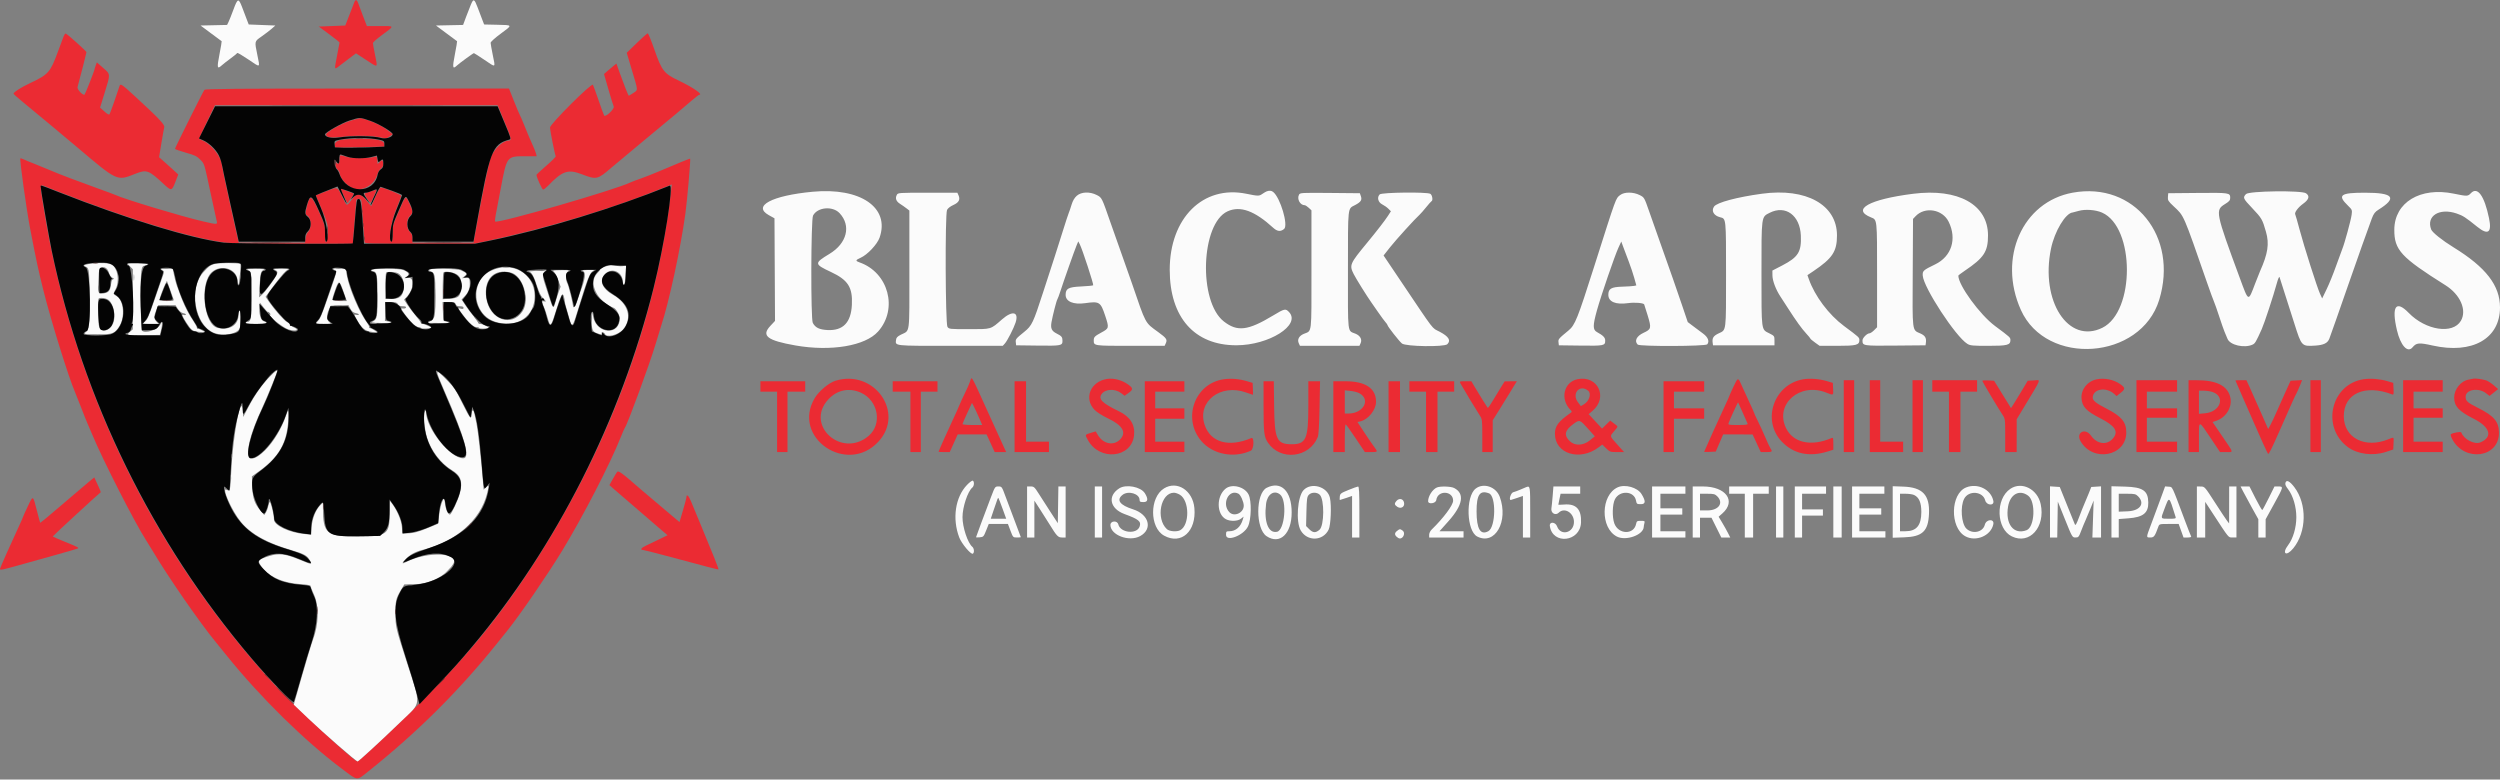 <svg id="svg" version="1.1" xmlns="http://www.w3.org/2000/svg" xmlns:xlink="http://www.w3.org/1999/xlink" width="400" height="124.727" viewBox="0, 0, 400,124.727"><rect x="0" y="0" width="400" height="124.727" fill="#808080" stroke="none"/><g id="svgg"><path id="path0" d="M56.652 0.458 C 56.561 0.710,56.207 1.629,55.864 2.500 L 55.241 4.083 53.122 4.167 L 51.003 4.250 52.668 5.477 C 53.584 6.152,54.330 6.752,54.325 6.810 C 54.321 6.869,54.141 7.817,53.926 8.917 C 53.474 11.230,53.467 11.196,54.271 10.565 C 54.608 10.300,55.351 9.734,55.921 9.308 L 56.959 8.532 58.590 9.600 C 60.540 10.877,60.444 10.930,60.014 8.824 C 59.823 7.887,59.667 7.021,59.667 6.900 C 59.667 6.779,60.247 6.250,60.957 5.726 C 63.211 4.059,63.222 4.167,60.799 4.167 L 58.701 4.167 58.105 2.625 C 57.777 1.777,57.425 0.840,57.322 0.542 C 57.092 -0.121,56.869 -0.148,56.652 0.458 M10.194 5.785 C 10.093 6.041,9.677 7.155,9.269 8.261 C 8.039 11.603,7.764 11.911,4.768 13.322 C 3.333 13.997,2.167 14.746,2.167 14.992 C 2.167 15.058,2.850 15.668,3.685 16.348 C 4.912 17.346,10.723 22.184,12.288 23.510 C 18.813 29.037,18.692 28.982,21.615 27.821 C 23.477 27.081,23.775 27.190,26.282 29.527 C 27.407 30.576,27.499 30.555,28.053 29.126 L 28.521 27.919 27.800 27.251 C 27.403 26.884,26.713 26.262,26.265 25.869 L 25.452 25.154 25.818 22.936 C 26.019 21.717,26.227 20.554,26.280 20.352 C 26.387 19.945,25.396 18.902,21.548 15.369 C 19.423 13.418,19.263 13.314,19.115 13.792 C 18.793 14.830,17.666 18.030,17.553 18.227 C 17.445 18.417,17.273 18.338,16.714 17.840 L 16.011 17.215 16.753 14.816 C 17.692 11.778,17.701 11.917,16.500 10.860 L 15.499 9.980 15.333 10.417 C 15.242 10.658,15.167 10.888,15.167 10.929 C 15.167 11.206,13.605 15.167,13.496 15.167 C 13.111 15.167,12.313 14.265,12.404 13.933 C 12.894 12.146,13.833 8.476,13.833 8.348 C 13.833 8.192,10.800 5.467,10.517 5.369 C 10.441 5.342,10.296 5.530,10.194 5.785 M101.878 6.891 L 100.276 8.449 101.068 11.100 C 102.138 14.684,102.115 14.341,101.318 14.886 C 100.941 15.144,100.610 15.331,100.584 15.302 C 100.484 15.195,99.700 13.200,99.173 11.711 L 98.628 10.173 98.235 10.482 C 98.019 10.652,97.572 11.028,97.242 11.318 L 96.642 11.845 97.346 14.297 C 97.733 15.646,98.112 16.873,98.188 17.024 C 98.379 17.403,96.861 18.841,96.656 18.475 C 96.582 18.343,96.182 17.242,95.766 16.029 C 95.350 14.815,94.946 13.707,94.867 13.566 C 94.668 13.210,88.000 19.858,88.000 20.413 C 88.000 20.847,88.787 24.790,88.915 24.997 C 88.962 25.073,88.288 25.753,87.417 26.508 C 86.546 27.264,85.833 27.925,85.833 27.979 C 85.833 28.341,86.735 30.333,86.899 30.333 C 87.010 30.333,87.360 30.064,87.676 29.735 C 89.990 27.326,90.884 27.026,93.146 27.900 C 95.422 28.779,95.626 28.732,97.815 26.834 C 98.329 26.389,100.662 24.442,103.000 22.508 C 108.001 18.369,109.147 17.411,110.631 16.125 C 111.239 15.598,111.796 15.167,111.869 15.167 C 112.582 15.167,110.898 13.992,108.650 12.921 C 106.210 11.759,105.903 11.367,104.669 7.840 C 104.187 6.461,103.722 5.333,103.636 5.333 C 103.550 5.333,102.759 6.034,101.878 6.891 M32.707 14.375 C 32.485 14.650,28.000 23.643,28.000 23.812 C 28.000 23.884,28.769 24.158,29.708 24.420 C 31.158 24.826,31.510 24.994,32.035 25.533 C 32.724 26.240,32.661 26.032,33.717 31.000 C 34.136 32.971,34.551 34.865,34.638 35.208 C 34.834 35.972,34.877 35.968,32.500 35.426 C 29.172 34.667,19.870 31.859,18.417 31.175 C 18.233 31.088,17.033 30.642,15.750 30.184 C 12.836 29.142,9.129 27.733,8.250 27.333 C 7.883 27.167,6.796 26.721,5.833 26.343 C 4.871 25.965,3.915 25.571,3.709 25.467 C 3.502 25.363,3.301 25.310,3.260 25.351 C 3.113 25.498,4.229 33.501,4.838 36.667 C 5.804 41.681,6.138 43.239,6.932 46.417 C 8.150 51.295,11.003 60.472,12.008 62.750 C 12.170 63.117,12.611 64.230,12.988 65.224 C 13.365 66.219,13.814 67.344,13.986 67.724 C 14.158 68.105,14.500 68.904,14.746 69.500 C 16.401 73.512,21.661 83.830,23.412 86.500 C 23.622 86.821,24.106 87.608,24.488 88.250 C 26.941 92.377,32.037 99.730,34.535 102.750 C 34.687 102.933,35.472 103.903,36.280 104.904 C 41.736 111.663,48.727 118.529,54.749 123.041 C 57.345 124.987,57.002 124.959,58.976 123.384 C 66.756 117.175,73.416 110.556,79.483 103.000 C 80.330 101.946,81.118 100.965,81.234 100.821 C 83.159 98.439,87.721 91.784,89.967 88.083 C 93.336 82.532,97.635 74.194,99.333 69.917 C 99.624 69.183,99.920 68.508,99.991 68.417 C 100.409 67.875,103.998 58.089,104.911 55.000 C 105.250 53.854,105.639 52.579,105.776 52.167 C 107.041 48.356,108.900 39.747,109.664 34.167 C 109.946 32.102,110.519 25.494,110.426 25.378 C 110.395 25.339,108.120 26.270,105.250 27.495 C 104.425 27.847,103.188 28.331,102.500 28.571 C 101.813 28.811,101.100 29.080,100.917 29.170 C 98.442 30.380,79.604 35.826,79.220 35.442 C 79.171 35.393,79.207 34.954,79.301 34.468 C 79.395 33.981,79.771 31.999,80.137 30.064 C 81.093 25.003,81.096 25.000,83.972 25.000 L 85.869 25.000 85.757 24.554 C 85.696 24.308,85.430 23.646,85.166 23.081 C 84.902 22.517,84.375 21.274,83.995 20.319 C 83.615 19.365,83.249 18.508,83.182 18.417 C 83.116 18.325,82.696 17.331,82.249 16.208 L 81.436 14.167 57.155 14.167 C 37.931 14.167,32.839 14.210,32.707 14.375 M80.734 19.510 C 81.818 22.132,81.900 22.500,81.400 22.500 C 80.500 22.500,79.208 23.678,78.566 25.083 C 78.245 25.787,77.108 31.315,75.952 37.792 L 75.766 38.833 70.883 38.833 L 66.000 38.833 66.000 38.174 C 66.000 37.693,65.887 37.402,65.583 37.098 C 65.248 36.763,65.167 36.516,65.167 35.833 C 65.167 35.151,65.248 34.903,65.583 34.568 C 66.117 34.034,66.108 33.811,65.494 32.514 C 64.885 31.227,64.931 31.189,63.762 33.907 C 62.899 35.913,62.833 36.156,62.833 37.366 C 62.833 38.122,62.764 38.667,62.667 38.667 C 62.108 38.667,62.496 35.699,63.325 33.637 C 63.779 32.507,64.173 31.483,64.200 31.360 C 64.244 31.163,61.470 30.024,60.903 30.006 C 60.804 30.003,60.439 30.656,60.092 31.458 C 59.746 32.260,59.441 32.940,59.415 32.968 C 59.390 32.997,59.043 32.603,58.645 32.093 C 57.657 30.829,57.142 30.809,56.234 32.000 C 55.434 33.049,55.519 33.078,54.752 31.483 C 53.955 29.824,54.090 29.868,52.136 30.628 L 50.522 31.255 51.346 33.169 C 52.446 35.727,52.546 36.145,52.409 37.605 C 52.253 39.270,52.000 39.160,52.000 37.427 C 52.000 36.062,51.970 35.954,50.978 33.754 C 49.723 30.972,49.527 30.983,48.925 33.868 C 48.854 34.208,48.912 34.363,49.158 34.495 C 49.837 34.859,49.902 36.626,49.255 37.162 C 49.124 37.271,48.967 37.692,48.906 38.097 L 48.795 38.833 43.499 38.833 L 38.203 38.833 38.088 38.375 C 37.661 36.674,35.500 26.694,35.500 26.421 C 35.499 25.267,33.885 23.154,32.534 22.540 C 32.195 22.386,31.894 22.247,31.866 22.232 C 31.838 22.217,32.394 20.996,33.100 19.519 L 34.384 16.833 57.005 16.833 L 79.627 16.833 80.734 19.510 M56.083 19.319 C 54.701 19.737,52.167 21.151,52.167 21.505 C 52.167 22.002,52.932 22.109,54.833 21.879 C 56.874 21.631,59.487 21.685,60.956 22.004 C 61.753 22.177,61.872 22.162,62.336 21.832 L 62.843 21.470 61.797 20.679 C 60.903 20.003,59.318 19.309,57.750 18.908 C 57.658 18.885,56.908 19.070,56.083 19.319 M54.500 22.391 C 53.657 22.568,53.276 23.165,53.722 23.611 C 53.739 23.628,55.500 23.598,57.635 23.545 L 61.517 23.448 61.467 23.016 C 61.399 22.430,60.276 22.199,57.500 22.199 C 56.354 22.199,55.004 22.285,54.500 22.391 M54.333 25.500 C 54.333 26.157,53.976 26.451,53.777 25.958 C 53.731 25.844,53.687 25.994,53.680 26.293 C 53.671 26.643,53.786 26.939,54.000 27.122 C 54.183 27.279,54.333 27.506,54.333 27.627 C 54.333 28.493,55.580 29.861,56.666 30.186 C 58.080 30.610,59.902 29.515,60.360 27.968 C 60.477 27.573,60.744 27.113,60.953 26.946 C 61.330 26.645,61.423 26.261,61.237 25.777 C 61.157 25.569,61.079 25.588,60.779 25.888 L 60.417 26.250 60.364 25.608 C 60.317 25.033,60.274 24.979,59.947 25.084 C 59.085 25.361,56.384 25.372,55.456 25.102 C 54.263 24.755,54.333 24.730,54.333 25.500 M12.864 32.006 C 22.516 35.645,31.350 38.231,36.162 38.825 C 36.996 38.928,41.453 39.000,47.037 39.000 L 56.500 39.000 56.502 38.542 C 56.503 38.290,56.614 36.808,56.749 35.250 C 56.883 33.692,56.995 32.285,56.997 32.125 C 57.002 31.649,57.832 31.731,57.837 32.208 C 57.839 32.415,57.950 33.896,58.083 35.500 C 58.217 37.104,58.328 38.548,58.330 38.708 C 58.333 38.982,58.862 39.000,67.081 39.000 L 75.828 39.000 77.872 38.569 C 86.610 36.725,97.430 33.524,104.583 30.666 C 105.317 30.373,106.271 29.992,106.705 29.820 L 107.493 29.508 107.415 30.212 C 105.111 51.184,96.999 72.832,84.307 91.883 C 79.303 99.394,74.461 105.250,67.674 112.000 C 63.574 116.078,57.449 121.834,57.210 121.833 C 56.653 121.831,47.419 113.319,44.100 109.747 C 24.679 88.850,11.502 61.715,6.992 33.333 C 6.317 29.088,6.247 29.414,7.708 30.019 C 8.373 30.294,10.693 31.188,12.864 32.006 M54.723 30.710 C 54.847 31.007,55.095 31.535,55.274 31.883 L 55.599 32.516 56.144 31.757 C 56.638 31.069,56.661 30.988,56.386 30.889 C 56.220 30.830,55.726 30.643,55.290 30.475 L 54.497 30.170 54.723 30.710 M59.333 30.628 C 58.921 30.768,58.488 30.908,58.371 30.938 C 58.174 30.989,59.050 32.417,59.279 32.417 C 59.327 32.417,59.580 31.948,59.840 31.375 C 60.100 30.802,60.261 30.342,60.198 30.353 C 60.135 30.364,59.746 30.488,59.333 30.628 M155.178 61.125 C 155.056 61.469,154.696 62.275,154.379 62.917 C 154.062 63.558,153.667 64.421,153.502 64.833 C 153.336 65.246,152.899 66.221,152.530 67.000 C 151.814 68.510,150.167 72.192,150.167 72.280 C 150.167 72.310,150.570 72.333,151.063 72.333 L 151.960 72.333 152.598 70.917 L 153.236 69.500 155.542 69.500 L 157.849 69.500 158.500 70.917 L 159.151 72.333 160.071 72.333 L 160.992 72.333 160.397 71.042 C 160.070 70.331,159.020 68.025,158.063 65.917 C 155.202 59.614,155.525 60.150,155.178 61.125 M177.167 60.624 C 174.480 61.018,173.359 63.748,175.132 65.579 C 175.499 65.957,176.371 66.511,177.276 66.941 C 179.645 68.064,180.299 69.226,179.188 70.338 C 178.150 71.376,176.497 71.028,175.650 69.593 L 175.313 69.022 174.557 69.250 C 173.556 69.551,173.567 69.525,174.084 70.447 C 175.963 73.800,181.020 73.286,181.444 69.699 C 181.647 67.978,180.844 66.682,179.036 65.808 C 176.387 64.528,175.715 63.877,176.230 63.090 C 176.795 62.228,178.375 62.133,179.381 62.901 L 179.935 63.323 180.551 62.885 C 181.334 62.327,181.325 62.116,180.487 61.510 C 179.536 60.821,178.220 60.470,177.167 60.624 M195.778 60.685 C 191.143 61.353,189.124 66.988,192.230 70.586 C 194.060 72.705,197.399 73.353,200.125 72.117 C 200.632 71.887,200.714 69.873,200.208 70.089 C 196.610 71.625,193.678 70.793,192.739 67.968 C 191.504 64.247,195.290 61.314,199.401 62.809 C 199.943 63.006,200.415 63.167,200.451 63.167 C 200.487 63.167,200.494 62.738,200.467 62.214 L 200.417 61.262 199.500 60.988 C 198.273 60.622,196.958 60.514,195.778 60.685 M252.448 60.662 C 250.200 61.095,249.556 63.866,251.299 65.608 C 251.542 65.852,251.537 65.893,251.241 66.101 C 249.342 67.432,248.786 68.180,248.786 69.403 C 248.786 72.616,252.795 73.849,255.798 71.558 L 256.362 71.127 256.980 71.730 C 257.566 72.303,257.654 72.333,258.726 72.333 L 259.854 72.333 258.802 71.160 C 257.501 69.709,257.539 69.852,258.244 69.007 C 258.954 68.157,258.955 68.299,258.235 67.750 L 257.638 67.294 256.983 67.933 L 256.329 68.572 255.258 67.419 L 254.186 66.265 254.822 65.721 C 257.323 63.580,255.663 60.042,252.448 60.662 M277.343 61.896 C 276.971 62.690,276.667 63.373,276.667 63.414 C 276.667 63.454,276.410 64.034,276.096 64.702 C 275.232 66.538,272.667 72.212,272.667 72.286 C 272.667 72.321,273.085 72.327,273.596 72.300 L 274.525 72.250 275.116 70.875 L 275.707 69.500 278.062 69.507 L 280.417 69.513 281.069 70.923 L 281.722 72.333 282.611 72.333 C 283.554 72.333,283.629 72.267,283.280 71.745 C 283.159 71.565,282.779 70.755,282.436 69.946 C 282.093 69.137,281.554 67.962,281.239 67.335 C 280.924 66.707,280.667 66.146,280.667 66.087 C 280.667 66.029,280.340 65.291,279.941 64.449 C 279.541 63.606,279.003 62.429,278.745 61.833 C 278.081 60.301,278.090 60.300,277.343 61.896 M288.519 60.686 C 283.830 61.474,281.836 67.222,285.067 70.639 C 286.946 72.625,289.470 73.170,292.452 72.232 L 293.333 71.954 293.333 70.959 C 293.333 70.075,293.301 69.978,293.042 70.090 C 289.759 71.502,286.855 70.845,285.734 68.436 C 283.969 64.645,287.960 61.152,292.167 62.806 C 293.387 63.286,293.357 63.302,293.300 62.214 L 293.250 61.262 292.333 60.987 C 291.108 60.620,289.615 60.502,288.519 60.686 M335.510 60.682 C 333.988 60.980,332.936 62.294,333.044 63.764 C 333.140 65.068,333.814 65.785,335.982 66.889 C 338.434 68.138,339.011 69.033,338.078 70.143 C 337.116 71.286,335.520 71.082,334.549 69.691 C 333.637 68.384,332.099 69.199,332.879 70.576 C 334.836 74.032,340.205 73.015,340.205 69.188 C 340.205 67.532,339.442 66.607,337.083 65.404 C 335.437 64.564,334.833 64.094,334.833 63.651 C 334.833 62.221,336.967 61.844,338.283 63.042 L 338.649 63.375 339.317 62.847 C 340.085 62.238,340.066 62.040,339.176 61.423 C 338.189 60.739,336.728 60.444,335.510 60.682 M378.218 60.672 C 372.955 61.419,371.328 68.352,375.667 71.543 C 377.214 72.680,379.697 72.992,381.750 72.306 L 382.917 71.917 382.967 70.958 C 383.023 69.885,383.046 69.907,382.220 70.252 C 378.434 71.834,375.007 70.091,375.007 66.583 C 375.007 62.955,378.394 61.435,382.754 63.108 C 382.980 63.194,383.011 63.068,382.967 62.236 L 382.917 61.262 382.000 60.988 C 380.835 60.640,379.327 60.514,378.218 60.672 M395.750 60.585 C 395.658 60.615,395.300 60.687,394.955 60.745 C 393.740 60.948,392.667 62.284,392.667 63.594 C 392.667 64.995,393.402 65.799,395.774 66.989 C 398.437 68.325,398.897 69.919,396.869 70.778 C 395.924 71.178,394.187 70.279,393.813 69.197 C 393.749 69.011,392.405 69.243,392.127 69.488 C 392.059 69.547,392.161 69.893,392.352 70.256 C 394.316 73.979,399.832 73.255,399.833 69.275 C 399.834 67.477,399.067 66.559,396.488 65.267 C 394.763 64.403,394.500 64.165,394.500 63.466 C 394.500 62.333,396.534 61.978,397.743 62.900 L 398.333 63.350 399.016 62.800 L 399.700 62.251 398.975 61.625 C 398.576 61.281,398.025 60.932,397.750 60.848 C 397.144 60.664,395.979 60.511,395.750 60.585 M133.667 60.921 C 132.627 61.242,131.028 62.577,130.370 63.673 C 126.563 70.019,135.590 76.141,140.597 70.608 C 144.802 65.961,139.835 59.018,133.667 60.921 M295.000 66.583 L 295.000 72.333 295.833 72.333 L 296.667 72.333 296.667 66.583 L 296.667 60.833 295.833 60.833 L 295.000 60.833 295.000 66.583 M299.167 66.583 L 299.167 72.333 301.833 72.333 L 304.500 72.333 304.500 71.500 L 304.500 70.667 302.667 70.667 L 300.833 70.667 300.833 65.750 L 300.833 60.833 300.000 60.833 L 299.167 60.833 299.167 66.583 M306.000 66.583 L 306.000 72.333 306.833 72.333 L 307.667 72.333 307.667 66.583 L 307.667 60.833 306.833 60.833 L 306.000 60.833 306.000 66.583 M309.167 61.750 L 309.167 62.667 310.500 62.667 L 311.833 62.667 311.833 67.500 L 311.833 72.333 312.750 72.333 L 313.667 72.333 313.667 67.500 L 313.667 62.667 315.000 62.667 L 316.333 62.667 316.333 61.750 L 316.333 60.833 312.750 60.833 L 309.167 60.833 309.167 61.750 M317.167 60.929 C 317.167 61.058,319.643 65.223,320.358 66.297 C 320.831 67.006,320.833 67.023,320.833 69.672 L 320.833 72.333 321.750 72.333 L 322.667 72.333 322.670 69.708 L 322.672 67.083 323.576 65.583 C 326.821 60.194,326.588 60.803,325.384 60.867 L 324.434 60.917 323.643 62.250 C 323.208 62.983,322.607 63.970,322.308 64.443 L 321.764 65.303 320.407 63.110 L 319.050 60.917 318.108 60.867 C 317.590 60.839,317.167 60.867,317.167 60.929 M341.833 66.583 L 341.833 72.333 345.083 72.333 L 348.333 72.333 348.333 71.500 L 348.333 70.667 345.917 70.667 L 343.500 70.667 343.500 68.750 L 343.500 66.833 345.917 66.833 L 348.333 66.833 348.333 66.083 L 348.333 65.333 345.917 65.333 L 343.500 65.333 343.500 64.000 L 343.500 62.667 345.917 62.667 L 348.333 62.667 348.333 61.750 L 348.333 60.833 345.083 60.833 L 341.833 60.833 341.833 66.583 M350.167 66.583 L 350.167 72.333 351.000 72.333 L 351.833 72.333 351.833 69.980 C 351.833 67.163,351.740 67.153,353.770 70.188 L 355.206 72.333 356.186 72.333 C 357.397 72.333,357.456 72.579,355.587 69.839 L 354.008 67.523 354.573 67.337 C 356.224 66.792,357.246 65.044,356.830 63.478 C 356.357 61.696,354.608 60.833,351.469 60.833 L 350.167 60.833 350.167 66.583 M357.667 60.880 C 357.667 60.905,358.198 62.124,358.847 63.588 C 359.496 65.052,360.317 66.925,360.671 67.750 C 361.551 69.804,362.786 72.508,362.890 72.613 C 363.001 72.724,363.440 71.858,364.566 69.305 C 366.837 64.156,367.182 63.391,367.405 62.994 C 367.536 62.761,367.799 62.176,367.989 61.694 L 368.335 60.817 367.415 60.867 L 366.495 60.917 365.735 62.583 C 365.316 63.500,364.664 64.962,364.285 65.833 C 363.905 66.704,363.439 67.692,363.250 68.029 L 362.905 68.641 361.684 65.862 C 361.013 64.334,360.230 62.577,359.945 61.958 L 359.426 60.833 358.547 60.833 C 358.063 60.833,357.667 60.854,357.667 60.880 M369.667 66.583 L 369.667 72.333 370.500 72.333 L 371.333 72.333 371.333 66.583 L 371.333 60.833 370.500 60.833 L 369.667 60.833 369.667 66.583 M384.500 66.583 L 384.500 72.333 387.667 72.333 L 390.833 72.333 390.833 71.500 L 390.833 70.667 388.500 70.667 L 386.167 70.667 386.167 68.750 L 386.167 66.833 388.500 66.833 L 390.833 66.833 390.833 66.083 L 390.833 65.333 388.500 65.333 L 386.167 65.333 386.167 64.000 L 386.167 62.667 388.500 62.667 L 390.833 62.667 390.833 61.750 L 390.833 60.833 387.667 60.833 L 384.500 60.833 384.500 66.583 M121.667 61.833 L 121.667 62.667 123.000 62.667 L 124.333 62.667 124.333 67.500 L 124.333 72.333 125.167 72.333 L 126.000 72.333 126.000 67.500 L 126.000 62.667 127.417 62.667 L 128.833 62.667 128.833 61.833 L 128.833 61.000 125.250 61.000 L 121.667 61.000 121.667 61.833 M142.833 61.833 L 142.833 62.667 144.250 62.667 L 145.667 62.667 145.667 67.500 L 145.667 72.333 146.500 72.333 L 147.333 72.333 147.333 67.500 L 147.333 62.667 148.667 62.667 L 150.000 62.667 150.000 61.833 L 150.000 61.000 146.417 61.000 L 142.833 61.000 142.833 61.833 M162.333 66.667 L 162.333 72.333 165.083 72.333 L 167.833 72.333 167.833 71.500 L 167.833 70.667 166.000 70.667 L 164.167 70.667 164.167 65.833 L 164.167 61.000 163.250 61.000 L 162.333 61.000 162.333 66.667 M183.167 66.667 L 183.167 72.333 186.333 72.333 L 189.500 72.333 189.500 71.500 L 189.500 70.667 187.167 70.667 L 184.833 70.667 184.833 68.833 L 184.833 67.000 187.167 67.000 L 189.500 67.000 189.500 66.167 L 189.500 65.333 187.167 65.333 L 184.833 65.333 184.833 64.000 L 184.833 62.667 187.167 62.667 L 189.500 62.667 189.500 61.833 L 189.500 61.000 186.333 61.000 L 183.167 61.000 183.167 66.667 M202.168 65.042 C 202.169 69.239,202.252 69.920,202.877 70.837 C 204.890 73.794,209.505 73.261,210.849 69.917 C 210.979 69.594,211.078 67.928,211.128 65.208 L 211.207 61.000 210.270 61.000 L 209.333 61.000 209.333 65.005 C 209.333 70.246,208.968 71.078,206.667 71.078 C 204.285 71.078,203.931 70.326,203.862 65.125 L 203.808 61.000 202.987 61.000 L 202.167 61.000 202.168 65.042 M213.333 66.667 L 213.333 72.333 214.250 72.333 L 215.167 72.333 215.167 70.073 C 215.167 68.684,215.228 67.851,215.325 67.912 C 215.413 67.966,216.136 68.983,216.933 70.172 L 218.381 72.333 219.357 72.333 C 220.491 72.333,220.493 72.330,219.822 71.433 C 219.541 71.057,218.834 70.023,218.252 69.136 L 217.192 67.521 217.658 67.419 C 218.908 67.144,220.167 65.575,220.167 64.292 C 220.167 62.137,218.488 61.004,215.292 61.002 L 213.333 61.000 213.333 66.667 M222.167 66.667 L 222.167 72.333 223.083 72.333 L 224.000 72.333 224.000 66.667 L 224.000 61.000 223.083 61.000 L 222.167 61.000 222.167 66.667 M225.500 61.833 L 225.500 62.667 226.833 62.667 L 228.167 62.667 228.167 67.500 L 228.167 72.333 229.083 72.333 L 230.000 72.333 230.000 67.500 L 230.000 62.667 231.333 62.667 L 232.667 62.667 232.667 61.833 L 232.667 61.000 229.083 61.000 L 225.500 61.000 225.500 61.833 M233.687 61.375 C 234.007 61.980,236.350 65.864,236.776 66.497 C 237.145 67.045,237.167 67.225,237.167 69.705 L 237.167 72.333 238.000 72.333 L 238.833 72.333 238.834 69.792 L 238.835 67.250 239.908 65.537 C 240.498 64.595,241.215 63.433,241.501 62.954 C 241.787 62.475,242.173 61.840,242.359 61.542 L 242.697 61.000 241.724 61.007 L 240.750 61.014 240.151 61.966 C 239.822 62.489,239.231 63.463,238.837 64.130 C 238.444 64.798,238.084 65.306,238.037 65.259 C 237.940 65.162,236.584 62.978,235.884 61.792 L 235.417 61.000 234.452 61.000 C 233.505 61.000,233.492 61.006,233.687 61.375 M266.167 66.667 L 266.167 72.333 267.000 72.333 L 267.833 72.333 267.833 69.667 L 267.833 67.000 270.250 67.000 L 272.667 67.000 272.667 66.167 L 272.667 65.333 270.250 65.333 L 267.833 65.333 267.833 64.000 L 267.833 62.667 270.250 62.667 L 272.667 62.667 272.667 61.833 L 272.667 61.000 269.417 61.000 L 266.167 61.000 266.167 66.667 M254.109 62.521 C 254.653 62.973,254.294 64.160,253.460 64.666 L 252.942 64.982 252.476 64.366 C 251.405 62.953,252.771 61.411,254.109 62.521 M137.750 62.834 C 140.537 64.092,141.201 67.868,138.966 69.755 C 134.656 73.393,128.732 68.024,132.520 63.914 C 133.936 62.378,135.860 61.981,137.750 62.834 M217.449 62.890 C 219.378 63.888,218.182 66.167,215.729 66.167 L 215.167 66.167 215.167 64.310 L 215.167 62.453 216.065 62.546 C 216.558 62.597,217.181 62.752,217.449 62.890 M354.000 62.718 C 356.126 63.443,355.264 65.902,352.806 66.125 L 351.833 66.213 351.833 64.356 L 351.833 62.500 352.625 62.509 C 353.060 62.515,353.679 62.608,354.000 62.718 M278.827 66.000 C 279.214 66.871,279.569 67.677,279.616 67.792 C 279.682 67.950,279.315 68.000,278.090 68.000 C 276.545 68.000,276.482 67.986,276.585 67.661 C 276.722 67.231,278.055 64.330,278.094 64.380 C 278.110 64.400,278.439 65.129,278.827 66.000 M156.668 66.875 L 157.152 68.000 155.576 68.000 C 154.709 68.000,154.000 67.936,154.000 67.858 C 154.000 67.779,154.342 66.984,154.759 66.091 L 155.519 64.466 155.851 65.108 C 156.034 65.461,156.402 66.256,156.668 66.875 M254.209 68.734 L 255.167 69.811 254.391 70.447 C 253.333 71.314,251.991 71.373,251.171 70.588 C 250.193 69.650,250.344 68.875,251.700 67.870 C 252.747 67.093,252.749 67.094,254.209 68.734 M98.714 75.542 C 98.625 75.656,98.317 76.170,98.029 76.683 L 97.505 77.616 98.044 78.098 C 98.697 78.681,102.188 81.689,105.445 84.473 L 106.807 85.638 105.445 86.299 C 104.696 86.663,103.728 87.128,103.293 87.332 C 102.567 87.672,102.376 88.000,102.902 88.000 C 103.021 88.000,104.535 88.381,106.267 88.847 C 113.492 90.789,114.901 91.154,114.956 91.099 C 115.018 91.037,114.069 88.648,112.167 84.083 C 111.518 82.525,110.794 80.782,110.559 80.209 C 110.182 79.290,109.833 78.975,109.833 79.553 C 109.833 79.662,109.584 80.603,109.279 81.642 L 108.724 83.533 107.404 82.425 C 105.136 80.521,103.464 79.106,102.760 78.496 C 99.271 75.469,98.950 75.235,98.714 75.542 M14.167 77.135 C 13.662 77.550,11.727 79.198,9.866 80.797 C 8.004 82.395,6.459 83.677,6.431 83.644 C 6.403 83.610,6.171 82.758,5.915 81.750 C 5.261 79.164,5.310 79.188,4.432 81.043 C 4.011 81.931,3.667 82.697,3.667 82.745 C 3.667 82.793,3.447 83.301,3.179 83.875 C 1.958 86.481,0.000 90.880,0.000 91.016 C -0.000 91.256,0.270 91.204,3.000 90.440 C 4.421 90.042,7.119 89.289,8.995 88.766 C 10.872 88.243,12.441 87.782,12.481 87.741 C 12.614 87.608,12.409 87.505,10.427 86.705 C 9.352 86.272,8.459 85.876,8.444 85.826 C 8.425 85.763,15.704 79.057,16.127 78.750 C 16.151 78.733,15.926 78.193,15.627 77.550 L 15.083 76.381 14.167 77.135 " stroke="none" fill="#eb2b33" fill-rule="evenodd"></path><path id="path1" d="M37.348 1.543 C 37.036 2.390,36.679 3.287,36.555 3.537 L 36.330 3.990 34.208 4.037 L 32.086 4.083 33.751 5.322 C 34.667 6.003,35.439 6.576,35.467 6.594 C 35.495 6.613,35.337 7.556,35.116 8.689 C 34.692 10.871,34.743 11.127,35.472 10.467 C 35.716 10.246,36.367 9.736,36.917 9.334 C 37.467 8.932,37.940 8.547,37.969 8.479 C 37.997 8.410,38.783 8.870,39.715 9.501 C 41.733 10.867,41.609 10.924,41.181 8.824 C 40.715 6.540,40.690 6.649,41.865 5.825 C 42.432 5.427,43.157 4.872,43.477 4.592 L 44.057 4.083 41.925 4.000 L 39.793 3.917 39.505 3.167 C 39.346 2.754,39.011 1.873,38.760 1.208 C 38.173 -0.347,38.034 -0.314,37.348 1.543 M75.352 0.708 C 75.186 1.098,74.835 1.996,74.572 2.704 L 74.095 3.991 71.924 4.037 L 69.752 4.083 71.418 5.322 C 72.334 6.003,73.106 6.576,73.134 6.594 C 73.161 6.613,73.003 7.556,72.783 8.689 C 72.370 10.810,72.416 11.125,73.054 10.530 C 73.499 10.115,75.710 8.499,75.830 8.501 C 75.878 8.502,76.629 8.984,77.499 9.572 C 79.391 10.850,79.274 10.915,78.847 8.824 C 78.656 7.887,78.500 6.998,78.500 6.848 C 78.500 6.696,79.203 6.059,80.083 5.413 C 82.059 3.961,82.080 4.019,79.563 3.963 L 77.460 3.917 77.172 3.167 C 77.013 2.754,76.678 1.873,76.427 1.208 C 75.898 -0.193,75.764 -0.255,75.352 0.708 M130.000 30.681 C 123.476 31.301,120.376 32.956,123.000 34.418 L 123.917 34.929 123.960 43.136 L 124.003 51.344 123.252 52.148 C 121.778 53.723,122.740 54.473,127.250 55.269 C 132.936 56.273,138.438 55.349,140.491 53.045 C 143.722 49.420,142.159 43.599,137.521 41.982 C 136.830 41.742,136.863 41.611,137.708 41.239 C 138.785 40.765,140.354 39.099,140.730 38.030 C 142.425 33.211,137.668 29.953,130.000 30.681 M202.667 30.620 C 202.529 30.672,202.207 30.861,201.950 31.041 C 201.457 31.386,201.275 31.383,199.417 31.002 C 192.492 29.583,187.153 34.882,187.156 43.173 C 187.158 50.784,191.112 55.255,197.833 55.245 C 203.037 55.236,208.170 52.005,206.258 49.941 C 205.695 49.334,205.545 49.366,203.703 50.477 C 199.662 52.916,197.964 53.119,195.800 51.420 C 191.702 48.204,192.137 35.754,196.415 33.811 C 198.441 32.891,200.734 33.719,203.718 36.450 C 204.366 37.044,204.895 37.099,205.457 36.633 C 206.164 36.046,204.850 31.617,203.700 30.708 C 203.424 30.490,203.088 30.462,202.667 30.620 M395.333 30.917 C 394.859 31.422,394.745 31.425,392.610 30.984 C 387.248 29.876,383.108 32.384,383.090 36.750 C 383.076 39.997,384.146 41.160,391.279 45.643 C 393.655 47.137,394.735 49.628,393.742 51.328 C 392.458 53.526,388.115 52.865,385.390 50.058 C 383.341 47.946,382.614 49.019,383.509 52.832 C 384.085 55.289,385.216 56.528,386.009 55.572 C 386.624 54.832,387.038 54.794,389.210 55.281 C 395.555 56.705,400.000 54.197,400.000 49.192 C 400.000 45.681,397.750 42.767,392.583 39.586 C 390.752 38.458,389.169 37.194,388.986 36.713 C 388.162 34.545,390.307 33.211,393.083 34.167 C 394.084 34.511,394.472 34.762,396.368 36.291 C 398.092 37.681,398.721 37.223,398.246 34.923 C 397.499 31.307,396.394 29.787,395.333 30.917 M331.627 30.828 C 323.583 32.295,319.611 41.281,323.337 49.583 C 327.423 58.689,342.525 57.594,345.471 47.979 C 348.576 37.845,341.463 29.033,331.627 30.828 M359.362 31.052 C 358.826 31.623,358.879 31.744,360.337 33.284 C 361.891 34.925,361.982 35.083,362.562 37.115 C 363.106 39.018,362.868 40.572,361.597 43.417 C 361.475 43.692,361.132 44.554,360.836 45.333 C 359.695 48.338,359.806 48.377,358.360 44.458 C 354.478 33.938,354.416 33.626,355.995 32.654 C 356.678 32.233,356.833 32.052,356.833 31.673 C 356.833 30.841,356.729 30.825,351.646 30.872 L 346.917 30.917 346.867 31.510 C 346.822 32.043,346.914 32.194,347.784 33.009 C 349.481 34.601,349.249 34.071,353.167 45.333 C 353.629 46.663,354.109 47.975,354.234 48.250 C 354.358 48.525,354.740 49.612,355.083 50.667 C 355.426 51.721,355.806 52.808,355.926 53.083 C 356.047 53.358,356.260 53.867,356.400 54.214 C 356.804 55.217,359.083 55.744,360.406 55.141 C 360.811 54.957,360.943 54.734,361.877 52.667 C 362.301 51.727,363.744 47.334,364.313 45.250 C 364.488 44.608,364.672 44.196,364.723 44.333 C 364.831 44.629,365.765 47.553,367.114 51.818 C 368.252 55.418,368.268 55.435,370.448 55.295 C 371.785 55.209,372.417 54.901,372.690 54.200 C 372.884 53.704,374.359 49.509,375.749 45.500 C 376.991 41.919,379.053 36.112,379.495 34.951 C 379.788 34.181,380.003 33.898,380.556 33.552 C 383.611 31.644,382.972 30.833,378.416 30.833 C 374.421 30.833,373.929 31.210,375.693 32.922 C 376.337 33.547,376.362 33.609,376.263 34.351 C 376.146 35.239,375.130 38.961,374.768 39.833 C 374.634 40.154,374.182 41.392,373.761 42.583 C 373.341 43.775,372.670 45.425,372.271 46.250 L 371.546 47.750 371.201 47.000 C 370.729 45.971,368.640 39.408,367.920 36.690 C 367.595 35.465,367.290 34.398,367.241 34.319 C 367.063 34.031,367.677 33.191,368.494 32.604 C 369.441 31.923,369.596 31.369,368.963 30.926 C 368.266 30.438,359.835 30.549,359.362 31.052 M143.495 31.175 C 143.202 31.723,143.374 32.211,144.000 32.610 C 144.321 32.814,144.790 33.141,145.042 33.337 L 145.500 33.692 145.500 43.154 C 145.500 53.828,145.634 52.798,144.145 53.549 C 143.581 53.834,143.405 54.022,143.363 54.385 C 143.250 55.367,142.946 55.333,152.075 55.333 L 160.442 55.333 160.781 54.958 C 161.175 54.522,162.192 52.536,162.492 51.616 C 163.057 49.883,162.000 49.634,160.321 51.104 C 158.460 52.732,158.685 52.665,155.051 52.666 C 151.934 52.667,151.846 52.657,151.593 52.296 C 151.258 51.818,151.196 34.318,151.526 33.593 C 151.642 33.339,152.042 33.024,152.531 32.803 C 153.424 32.400,153.673 31.929,153.358 31.238 L 153.174 30.833 148.426 30.833 C 143.809 30.833,143.673 30.843,143.495 31.175 M172.290 31.320 C 171.910 31.654,171.644 32.112,171.442 32.779 C 171.281 33.313,171.080 33.900,170.997 34.083 C 170.914 34.267,170.472 35.617,170.015 37.083 C 169.558 38.550,168.999 40.313,168.773 41.000 C 168.547 41.688,167.706 44.275,166.905 46.750 C 165.315 51.660,165.104 52.105,163.897 53.084 C 162.528 54.196,162.471 54.267,162.529 54.774 L 162.583 55.250 166.062 55.295 C 169.795 55.344,170.002 55.303,169.997 54.521 C 169.994 53.927,169.866 53.770,169.044 53.354 C 168.255 52.954,168.066 52.527,168.240 51.541 C 168.425 50.494,169.039 48.094,169.168 47.917 C 169.235 47.825,169.459 47.225,169.667 46.583 C 170.215 44.889,171.933 40.026,172.252 39.268 L 172.524 38.620 172.764 39.083 C 173.166 39.858,175.023 45.533,174.911 45.645 C 174.854 45.703,173.980 45.788,172.970 45.835 C 170.930 45.930,170.500 46.165,170.500 47.185 C 170.500 48.244,171.745 48.773,173.617 48.507 C 175.919 48.181,176.094 48.292,176.845 50.562 C 177.471 52.456,177.453 52.534,176.236 53.194 C 175.140 53.789,175.000 53.934,175.000 54.473 C 175.000 55.334,174.999 55.333,180.870 55.333 L 186.340 55.333 186.536 54.904 C 186.797 54.332,186.633 54.095,185.320 53.138 C 183.158 51.565,183.391 51.999,181.081 45.250 C 180.767 44.333,180.054 42.308,179.495 40.750 C 178.937 39.192,178.116 36.867,177.670 35.583 C 176.279 31.581,176.303 31.629,175.489 31.208 C 174.378 30.635,173.017 30.682,172.290 31.320 M207.841 31.153 C 207.476 31.835,208.015 32.833,208.748 32.833 C 208.860 32.833,209.150 33.017,209.392 33.242 L 209.833 33.651 209.833 43.133 C 209.833 53.747,209.938 52.861,208.613 53.415 C 207.847 53.735,207.531 54.320,207.803 54.917 L 207.993 55.333 212.750 55.333 L 217.507 55.333 217.697 54.917 C 217.971 54.316,217.643 53.709,216.875 53.391 C 215.562 52.850,215.666 53.729,215.672 43.183 C 215.678 32.752,215.600 33.454,216.830 32.801 C 217.750 32.312,217.954 31.994,217.740 31.384 L 217.575 30.917 212.795 30.872 C 208.202 30.830,208.008 30.841,207.841 31.153 M220.753 31.104 C 220.286 31.571,220.489 32.369,221.158 32.704 C 221.474 32.861,221.916 33.173,222.140 33.397 L 222.546 33.804 222.065 34.551 C 221.595 35.280,220.272 36.988,218.748 38.833 C 215.948 42.224,215.866 42.417,216.606 43.881 C 216.972 44.606,218.701 47.381,219.392 48.353 C 219.497 48.501,219.992 49.214,220.491 49.936 C 220.990 50.659,221.534 51.395,221.699 51.573 C 221.865 51.751,222.000 51.949,222.000 52.014 C 222.000 52.216,223.840 54.563,224.307 54.958 C 224.890 55.450,231.095 55.547,231.571 55.071 C 232.181 54.462,231.797 53.841,230.335 53.072 C 229.031 52.388,229.718 53.283,224.131 44.981 L 221.371 40.879 222.408 39.564 C 223.340 38.383,226.440 34.966,227.155 34.333 C 227.310 34.196,227.770 33.671,228.177 33.167 C 228.584 32.662,228.973 32.225,229.042 32.194 C 229.311 32.075,229.162 31.176,228.844 31.006 C 228.260 30.693,221.077 30.780,220.753 31.104 M259.231 31.203 C 258.508 31.758,258.661 31.337,255.087 42.583 C 252.408 51.013,252.009 52.011,250.969 52.870 C 249.352 54.205,249.304 54.262,249.362 54.767 L 249.417 55.250 252.895 55.295 C 256.651 55.344,256.833 55.307,256.833 54.492 C 256.833 54.010,256.515 53.682,255.516 53.133 C 254.832 52.757,254.832 52.100,255.515 49.640 C 256.162 47.307,258.362 40.900,258.956 39.615 L 259.404 38.647 259.729 39.532 C 259.907 40.019,260.301 41.065,260.604 41.858 C 260.908 42.650,261.303 43.831,261.484 44.482 L 261.812 45.666 261.448 45.744 C 261.247 45.787,260.383 45.843,259.527 45.869 C 257.797 45.922,257.333 46.196,257.333 47.167 C 257.333 48.288,258.507 48.783,260.500 48.500 C 261.508 48.357,262.904 48.462,263.065 48.694 C 263.087 48.725,263.341 49.529,263.630 50.481 C 264.246 52.514,264.207 52.676,262.962 53.252 C 261.849 53.768,261.459 54.559,262.033 55.133 C 262.354 55.454,272.891 55.416,273.158 55.093 C 273.546 54.626,273.291 53.961,272.500 53.377 C 272.087 53.072,271.365 52.532,270.895 52.178 L 270.040 51.533 269.118 48.808 C 268.232 46.190,267.398 43.803,265.485 38.417 C 264.997 37.042,264.257 34.942,263.840 33.750 C 263.087 31.594,263.080 31.581,262.340 31.208 C 261.319 30.693,259.897 30.691,259.231 31.203 M281.917 30.995 C 277.908 31.541,274.706 32.399,274.251 33.049 C 273.769 33.737,274.202 34.506,275.212 34.757 C 276.187 34.999,276.167 34.807,276.167 43.965 C 276.167 53.200,276.221 52.761,275.008 53.330 C 274.136 53.738,273.918 54.078,274.028 54.858 L 274.083 55.250 279.000 55.250 L 283.917 55.250 283.917 54.500 C 283.917 53.767,283.898 53.740,283.087 53.333 C 281.783 52.679,281.839 53.098,281.836 43.833 C 281.834 34.435,281.794 34.731,283.160 34.042 C 285.682 32.770,287.985 34.444,288.133 37.656 C 288.254 40.284,287.725 41.142,285.166 42.468 L 283.583 43.288 283.591 44.102 C 283.598 44.915,284.140 46.344,284.847 47.417 C 285.028 47.692,285.568 48.526,286.047 49.270 C 287.385 51.353,288.280 52.595,289.003 53.373 C 289.366 53.764,289.663 54.127,289.665 54.180 C 289.666 54.233,289.998 54.515,290.402 54.805 L 291.138 55.333 293.948 55.333 C 297.016 55.333,297.500 55.208,297.500 54.414 C 297.500 53.994,297.459 53.956,295.049 52.167 C 292.605 50.354,290.373 47.378,289.410 44.649 L 289.190 44.024 290.137 43.387 C 293.199 41.326,293.917 40.239,293.917 37.667 C 293.917 32.764,288.999 30.031,281.917 30.995 M306.083 31.006 C 299.060 31.901,296.190 33.512,299.360 34.780 C 300.357 35.179,300.333 34.954,300.333 44.002 L 300.333 52.359 299.846 52.846 C 299.578 53.114,299.245 53.333,299.105 53.333 C 298.732 53.333,298.000 54.070,298.000 54.446 C 298.000 55.338,298.026 55.342,303.250 55.294 L 308.083 55.250 308.139 54.858 C 308.249 54.081,308.021 53.692,307.263 53.356 C 305.915 52.760,305.982 53.294,306.036 43.617 L 306.083 35.027 306.483 34.601 C 307.974 33.015,310.797 33.479,311.780 35.471 C 313.140 38.228,312.254 41.032,309.620 42.304 C 307.709 43.228,307.588 43.338,307.639 44.098 C 307.767 46.007,312.892 53.850,314.770 55.012 C 315.229 55.296,315.615 55.333,318.108 55.333 C 321.184 55.333,321.667 55.209,321.667 54.414 C 321.667 53.994,321.625 53.956,319.215 52.167 C 316.783 50.363,313.333 45.633,313.333 44.103 C 313.333 44.053,313.802 43.697,314.375 43.310 C 317.435 41.248,318.084 40.260,318.082 37.667 C 318.079 32.734,313.309 30.086,306.083 31.006 M134.337 34.110 C 136.217 36.125,135.518 38.929,132.716 40.621 C 130.249 42.109,130.260 42.258,132.922 43.502 C 135.696 44.798,136.443 45.968,136.300 48.788 C 136.157 51.616,134.880 52.931,132.401 52.806 C 131.090 52.740,130.440 52.421,130.044 51.651 C 129.708 50.996,129.747 35.151,130.086 34.494 C 130.788 33.137,133.224 32.917,134.337 34.110 M336.328 34.017 C 341.606 36.352,341.637 49.862,336.371 52.448 C 330.933 55.118,326.431 48.183,328.157 39.795 C 328.732 37.002,330.492 34.072,331.643 33.993 C 331.702 33.989,332.125 33.877,332.583 33.744 C 333.634 33.441,335.299 33.562,336.328 34.017 M14.964 42.151 C 13.778 42.257,13.179 42.456,13.583 42.609 C 14.232 42.855,14.248 42.930,14.333 46.035 C 14.460 50.665,14.329 52.632,13.869 53.005 C 13.288 53.475,13.376 53.500,15.599 53.500 C 18.033 53.500,18.337 53.386,19.090 52.196 C 20.032 50.708,19.791 48.054,18.654 47.382 C 18.075 47.041,18.079 47.075,18.500 46.250 C 19.166 44.944,18.827 42.865,17.863 42.349 C 17.380 42.091,16.396 42.023,14.964 42.151 M34.376 42.223 C 33.634 42.434,33.439 42.578,32.524 43.581 C 30.208 46.122,31.134 51.850,34.077 53.187 C 35.641 53.897,38.222 53.412,38.393 52.375 C 38.553 51.405,38.518 49.864,38.333 49.750 C 38.232 49.687,38.166 49.929,38.166 50.365 C 38.165 52.008,36.737 52.908,34.833 52.465 C 32.568 51.938,31.884 45.307,33.912 43.527 C 35.447 42.179,38.000 43.062,38.000 44.941 C 38.000 45.249,38.065 45.500,38.144 45.500 C 38.284 45.500,38.586 42.364,38.459 42.236 C 38.276 42.053,35.007 42.042,34.376 42.223 M20.809 42.625 L 21.258 43.083 21.254 47.889 L 21.250 52.695 20.781 53.099 C 20.144 53.647,20.313 53.685,23.174 53.630 L 25.583 53.583 25.802 52.690 C 25.993 51.909,25.920 51.211,25.710 51.803 C 25.374 52.745,23.090 53.518,22.666 52.832 C 22.595 52.717,22.525 50.543,22.511 48.002 C 22.484 43.183,22.568 42.500,23.184 42.500 C 23.347 42.500,23.527 42.425,23.583 42.333 C 23.649 42.226,23.089 42.167,22.023 42.167 L 20.359 42.167 20.809 42.625 M97.417 42.502 C 96.773 42.598,96.000 42.970,96.000 43.184 C 96.000 43.241,95.798 43.490,95.552 43.736 C 94.072 45.216,95.517 48.215,98.214 49.260 C 98.586 49.404,99.167 50.431,99.167 50.944 C 99.167 53.691,95.521 53.505,94.914 50.727 L 94.701 49.750 94.684 51.136 C 94.664 52.732,94.791 53.061,95.521 53.316 C 96.176 53.544,96.383 53.549,96.250 53.333 C 96.193 53.242,96.266 53.167,96.412 53.167 C 96.558 53.167,96.720 53.279,96.773 53.417 C 97.025 54.074,98.938 53.601,99.703 52.692 C 101.195 50.919,100.518 48.555,98.133 47.209 C 96.308 46.179,95.793 44.848,96.821 43.821 C 97.937 42.704,99.667 43.517,99.667 45.158 C 99.667 45.438,99.742 45.667,99.833 45.667 C 99.925 45.667,100.001 45.235,100.002 44.708 C 100.003 44.181,100.052 43.458,100.111 43.100 C 100.216 42.465,100.209 42.453,99.781 42.561 C 99.540 42.621,99.060 42.610,98.713 42.537 C 98.367 42.463,97.783 42.448,97.417 42.502 M17.158 43.073 C 17.267 43.204,17.413 43.523,17.482 43.781 C 17.550 44.039,17.789 44.343,18.012 44.456 C 18.279 44.592,18.325 44.663,18.146 44.664 C 17.950 44.666,17.847 44.886,17.770 45.471 C 17.629 46.534,17.378 46.837,16.544 46.949 C 15.727 47.058,15.630 46.865,15.733 45.333 C 15.767 44.829,15.804 44.060,15.814 43.625 C 15.835 42.777,16.638 42.447,17.158 43.073 M53.333 43.024 C 53.333 43.083,53.454 43.177,53.602 43.234 C 53.945 43.366,53.938 43.393,52.603 47.210 C 51.411 50.621,51.290 50.902,50.783 51.458 L 50.442 51.833 51.763 51.825 C 53.012 51.816,53.063 51.802,52.708 51.554 C 52.247 51.232,52.215 50.358,52.634 49.500 L 52.919 48.917 54.335 48.869 L 55.751 48.822 56.067 49.408 C 56.301 49.843,56.527 50.021,56.940 50.099 C 57.246 50.156,57.460 50.263,57.415 50.336 C 57.370 50.409,57.172 50.427,56.976 50.375 C 56.634 50.286,56.640 50.320,57.101 51.146 C 57.867 52.517,58.452 52.993,59.512 53.103 L 60.417 53.197 59.917 52.850 C 59.642 52.659,59.318 52.502,59.198 52.501 C 59.079 52.500,59.020 52.436,59.068 52.358 C 59.116 52.281,58.931 51.912,58.656 51.538 C 57.495 49.959,55.885 46.177,55.507 44.139 L 55.301 43.028 54.317 42.972 C 53.776 42.942,53.333 42.965,53.333 43.024 M78.552 43.322 C 75.078 44.965,75.558 50.348,79.281 51.497 C 82.719 52.559,85.593 50.640,85.545 47.313 C 85.495 43.732,81.955 41.712,78.552 43.322 M25.947 43.214 C 26.309 43.416,26.309 43.421,26.017 44.250 C 25.855 44.708,25.303 46.297,24.790 47.780 C 23.730 50.844,23.598 51.139,23.105 51.538 C 22.762 51.817,22.793 51.826,24.071 51.830 L 25.391 51.833 25.007 51.424 C 24.588 50.978,24.601 50.545,25.069 49.426 L 25.316 48.833 26.700 48.835 L 28.083 48.837 28.463 49.424 C 28.708 49.802,29.018 50.045,29.336 50.109 C 29.606 50.163,29.789 50.270,29.742 50.346 C 29.695 50.423,29.546 50.443,29.411 50.392 C 29.022 50.242,29.121 50.544,29.805 51.599 C 30.645 52.895,30.805 53.007,31.947 53.103 L 32.917 53.183 32.333 52.858 C 32.013 52.678,31.694 52.567,31.625 52.609 C 31.556 52.652,31.500 52.577,31.500 52.443 C 31.500 52.310,31.230 51.799,30.899 51.308 C 29.904 49.832,29.176 48.259,28.250 45.583 C 28.124 45.217,27.935 44.485,27.831 43.958 L 27.643 43.000 26.613 43.006 C 25.715 43.011,25.630 43.038,25.947 43.214 M39.627 43.173 C 40.239 43.418,40.321 43.970,40.281 47.554 C 40.242 51.027,40.156 51.500,39.563 51.500 C 39.437 51.500,39.333 51.575,39.333 51.667 C 39.333 51.767,40.000 51.833,41.000 51.833 C 42.710 51.833,43.034 51.712,42.181 51.390 C 41.668 51.196,41.388 50.136,41.527 48.912 L 41.583 48.417 42.186 49.203 C 42.517 49.635,42.825 49.952,42.871 49.907 C 42.916 49.862,43.047 49.940,43.163 50.079 C 43.279 50.219,43.321 50.333,43.256 50.333 C 42.642 50.333,45.213 52.430,46.178 52.717 C 47.320 53.057,47.982 52.811,47.043 52.396 C 46.655 52.224,46.336 52.002,46.335 51.902 C 46.334 51.802,46.159 51.641,45.945 51.543 C 45.503 51.342,44.011 49.676,43.102 48.369 L 42.490 47.489 42.953 46.849 C 44.333 44.943,45.347 43.680,45.754 43.360 L 46.212 43.000 44.897 43.013 C 44.175 43.020,43.696 43.068,43.833 43.119 C 44.429 43.339,44.501 43.513,44.225 44.058 C 43.857 44.782,42.458 46.661,41.911 47.167 L 41.460 47.583 41.542 45.750 C 41.633 43.705,41.723 43.369,42.232 43.163 C 42.460 43.071,42.000 43.021,40.917 43.021 C 39.750 43.021,39.363 43.067,39.627 43.173 M59.526 43.147 C 59.360 43.252,59.414 43.317,59.732 43.397 C 60.329 43.547,60.397 43.943,60.407 47.333 C 60.418 50.638,60.345 51.059,59.706 51.406 C 59.270 51.643,59.308 51.654,60.583 51.662 C 61.317 51.667,62.085 51.716,62.292 51.772 C 62.499 51.827,62.667 51.797,62.667 51.705 C 62.667 51.612,62.423 51.492,62.125 51.436 L 61.583 51.335 61.637 49.834 L 61.690 48.333 62.589 48.333 C 63.318 48.333,63.522 48.397,63.667 48.667 C 63.794 48.904,64.016 49.000,64.436 49.000 C 64.836 49.000,65.005 49.067,64.957 49.208 C 64.918 49.323,64.716 49.392,64.508 49.361 C 64.091 49.300,64.106 49.350,64.811 50.333 C 65.606 51.442,66.560 52.333,66.951 52.333 C 67.161 52.333,67.333 52.404,67.333 52.489 C 67.333 52.639,68.809 52.580,68.965 52.423 C 69.057 52.332,67.637 51.740,67.458 51.795 C 67.390 51.816,67.333 51.752,67.333 51.654 C 67.333 51.555,66.970 51.048,66.527 50.529 C 66.083 50.009,65.479 49.217,65.184 48.769 L 64.648 47.955 65.055 47.519 C 66.239 46.251,66.381 44.325,65.280 44.459 L 64.750 44.523 65.134 44.212 C 65.578 43.853,65.360 43.525,64.447 43.178 C 63.892 42.967,59.850 42.942,59.526 43.147 M68.685 43.118 C 68.530 43.179,68.620 43.281,68.952 43.420 C 69.601 43.693,69.667 44.051,69.667 47.333 C 69.667 50.585,69.601 50.943,68.934 51.350 L 68.417 51.665 69.750 51.668 C 70.483 51.670,71.252 51.716,71.458 51.772 C 71.665 51.827,71.833 51.798,71.833 51.707 C 71.833 51.616,71.627 51.500,71.375 51.450 C 70.921 51.359,70.916 51.345,70.862 49.846 L 70.807 48.333 71.809 48.333 C 72.664 48.333,72.826 48.382,72.917 48.667 C 72.995 48.915,73.169 49.000,73.595 49.000 C 73.995 49.000,74.167 49.076,74.167 49.253 C 74.167 49.444,74.058 49.479,73.722 49.395 L 73.276 49.283 73.847 50.078 C 74.880 51.521,75.735 52.333,76.220 52.333 C 76.466 52.333,76.667 52.398,76.667 52.476 C 76.667 52.629,77.949 52.606,78.105 52.451 C 78.238 52.318,77.247 51.833,76.842 51.833 C 76.654 51.833,76.500 51.752,76.500 51.652 C 76.500 51.552,76.175 51.083,75.778 50.610 C 75.381 50.137,74.784 49.338,74.452 48.833 L 73.849 47.917 74.331 47.417 C 74.900 46.826,75.167 46.189,75.167 45.419 C 75.167 44.541,75.051 44.385,74.452 44.458 L 73.917 44.523 74.333 44.179 C 74.799 43.795,74.731 43.692,73.714 43.239 C 73.180 43.001,69.220 42.906,68.685 43.118 M85.750 43.333 C 84.925 43.390,84.417 43.451,84.622 43.469 C 85.058 43.505,85.416 44.160,86.006 46.000 C 86.257 46.783,86.580 47.415,86.870 47.692 C 87.421 48.217,87.449 48.332,86.996 48.214 C 86.644 48.122,86.670 48.316,87.153 49.417 C 87.234 49.600,87.430 50.200,87.588 50.750 C 88.091 52.494,88.086 52.500,89.122 49.178 C 89.924 46.606,90.161 46.498,90.428 48.583 C 90.439 48.675,90.488 48.862,90.535 49.000 C 90.583 49.137,90.788 49.850,90.990 50.582 C 91.553 52.613,91.542 52.624,92.668 48.917 C 93.929 44.764,94.379 43.621,94.851 43.377 C 95.201 43.196,95.108 43.174,94.096 43.199 C 93.198 43.222,93.023 43.264,93.305 43.389 C 93.789 43.605,93.635 44.691,92.827 46.750 C 92.755 46.933,92.559 47.529,92.390 48.073 C 92.093 49.033,91.667 49.512,91.667 48.887 C 91.667 48.535,90.958 45.668,90.808 45.417 C 90.476 44.858,90.493 43.691,90.836 43.450 C 91.158 43.225,91.065 43.205,89.763 43.227 C 88.470 43.248,88.366 43.273,88.642 43.500 C 88.809 43.637,89.115 44.227,89.322 44.810 L 89.698 45.870 89.361 46.810 C 89.176 47.327,88.941 48.069,88.839 48.458 C 88.574 49.471,88.430 49.353,87.923 47.708 C 87.675 46.906,87.376 45.987,87.259 45.667 C 86.840 44.525,86.789 43.826,87.098 43.483 C 87.256 43.309,87.355 43.181,87.317 43.198 C 87.280 43.215,86.575 43.276,85.750 43.333 M81.750 43.618 C 83.672 44.121,84.828 47.907,83.630 49.772 C 81.895 52.472,78.286 51.152,77.793 47.637 C 77.373 44.645,79.073 42.918,81.750 43.618 M63.667 43.713 C 64.548 44.154,64.921 45.734,64.425 46.923 C 64.141 47.601,63.648 47.833,62.489 47.833 L 61.667 47.833 61.667 45.778 C 61.667 44.647,61.717 43.672,61.778 43.611 C 61.965 43.424,63.225 43.492,63.667 43.713 M73.302 44.060 C 73.708 44.466,73.750 44.624,73.750 45.749 C 73.750 47.393,73.473 47.704,71.920 47.803 L 70.833 47.872 70.833 45.797 C 70.833 44.656,70.890 43.665,70.958 43.595 C 71.257 43.291,72.850 43.607,73.302 44.060 M21.453 44.789 C 21.415 45.043,21.382 44.875,21.381 44.417 C 21.380 43.958,21.411 43.751,21.451 43.956 C 21.490 44.161,21.491 44.536,21.453 44.789 M27.754 47.845 C 27.848 48.142,27.765 48.167,26.678 48.167 C 26.030 48.167,25.500 48.103,25.500 48.026 C 25.500 47.780,26.119 46.075,26.419 45.495 L 26.708 44.936 27.180 46.230 C 27.440 46.942,27.698 47.669,27.754 47.845 M54.980 46.708 L 55.491 48.167 54.329 48.167 C 53.032 48.167,53.032 48.167,53.423 47.000 C 54.205 44.667,54.261 44.657,54.980 46.708 M17.378 48.000 C 18.191 48.639,18.576 50.603,18.106 51.714 C 17.509 53.124,16.001 53.312,15.804 52.000 C 15.655 51.010,15.636 47.919,15.778 47.778 C 16.009 47.546,16.972 47.680,17.378 48.000 M43.140 60.292 C 41.907 61.558,40.737 63.228,39.734 65.152 L 38.917 66.720 38.865 65.902 C 38.649 62.477,37.305 69.279,37.006 75.309 C 36.843 78.606,36.826 78.679,36.304 78.354 C 35.323 77.741,37.044 81.691,38.552 83.513 C 40.180 85.479,42.667 86.861,46.722 88.051 C 48.734 88.641,49.189 88.905,49.613 89.723 C 49.954 90.383,49.962 90.384,47.921 89.546 C 45.630 88.605,44.633 88.489,43.059 88.979 C 41.305 89.526,41.180 89.669,41.730 90.499 C 42.849 92.190,45.194 93.288,48.042 93.454 C 48.935 93.506,49.667 93.622,49.667 93.712 C 49.667 93.801,49.929 94.456,50.250 95.167 C 51.077 96.998,51.010 99.883,50.085 102.333 C 49.860 102.929,49.074 105.516,48.340 108.082 L 47.005 112.748 49.313 114.949 C 51.690 117.217,56.985 121.832,57.210 121.833 C 57.371 121.833,61.013 118.482,64.292 115.316 C 67.471 112.245,67.399 113.146,65.050 105.833 C 63.286 100.344,63.285 100.337,63.266 98.167 C 63.249 96.114,63.346 95.719,64.214 94.292 L 64.695 93.500 65.973 93.496 C 68.757 93.487,71.276 92.230,72.510 90.234 C 73.640 88.405,68.346 88.186,64.988 89.923 C 64.256 90.301,64.236 90.151,64.925 89.442 C 65.621 88.725,66.471 88.261,67.603 87.981 C 72.891 86.671,76.815 83.272,77.902 79.059 C 78.259 77.678,78.242 77.538,77.772 77.979 L 77.378 78.350 77.265 76.966 C 76.972 73.384,76.461 68.804,76.236 67.750 C 76.100 67.108,75.944 66.377,75.890 66.125 C 75.772 65.573,75.505 65.518,75.488 66.042 C 75.449 67.285,75.223 67.063,74.007 64.587 C 72.884 62.298,72.684 62.002,71.373 60.680 C 69.572 58.865,69.552 58.993,71.090 62.515 C 74.425 70.153,75.314 73.342,74.107 73.330 C 72.000 73.308,68.202 68.572,68.162 65.916 C 68.157 65.593,68.151 65.592,67.972 65.901 C 67.716 66.343,67.918 68.701,68.327 70.022 C 68.970 72.104,70.536 74.160,72.278 75.210 C 73.740 76.090,74.065 77.015,73.582 78.923 C 73.312 79.990,72.212 82.333,71.981 82.333 C 71.678 82.333,71.283 81.442,71.186 80.536 L 71.083 79.583 70.762 80.250 C 70.585 80.617,70.364 81.564,70.271 82.355 L 70.102 83.793 68.676 84.390 C 66.926 85.122,66.144 85.331,65.148 85.332 L 64.379 85.333 64.294 84.273 C 64.209 83.219,63.501 81.573,62.670 80.500 L 62.348 80.083 62.348 81.971 C 62.349 85.568,61.988 85.834,57.100 85.833 C 52.224 85.832,51.674 85.369,51.668 81.263 L 51.667 80.442 51.274 80.811 C 50.548 81.492,49.954 82.973,49.867 84.313 L 49.787 85.544 48.667 85.439 C 46.294 85.219,43.833 84.046,43.833 83.135 C 43.833 82.366,43.348 80.333,43.165 80.333 C 43.095 80.333,42.986 80.615,42.923 80.958 C 42.860 81.302,42.690 81.767,42.545 81.992 L 42.281 82.401 41.727 81.760 C 40.727 80.603,40.433 79.771,40.362 77.902 L 40.298 76.221 41.428 75.415 C 44.591 73.158,45.888 70.910,46.115 67.292 C 46.231 65.449,46.151 65.289,45.740 66.542 C 45.103 68.486,43.749 70.726,42.416 72.041 C 39.071 75.338,38.782 72.106,41.833 65.514 C 42.708 63.623,44.333 59.655,44.333 59.409 C 44.333 59.171,43.968 59.441,43.140 60.292 M154.718 77.590 C 152.839 79.550,152.333 82.996,153.481 86.000 C 153.859 86.990,155.358 88.774,155.656 88.590 C 155.923 88.425,155.869 87.737,155.570 87.489 C 154.834 86.878,154.000 84.362,154.000 82.750 C 154.000 81.138,154.834 78.622,155.570 78.011 C 155.870 77.762,155.922 77.075,155.655 76.909 C 155.556 76.848,155.135 77.155,154.718 77.590 M365.689 77.193 C 365.582 77.485,365.672 77.723,366.108 78.293 C 366.893 79.322,367.413 81.098,367.413 82.750 C 367.413 84.402,366.893 86.178,366.108 87.207 C 365.039 88.607,365.796 89.107,366.915 87.741 C 369.076 85.104,369.152 80.644,367.083 77.931 C 366.375 77.003,365.861 76.731,365.689 77.193 M158.587 79.458 C 157.451 82.444,156.167 85.892,156.167 85.957 C 156.167 85.992,156.438 85.997,156.769 85.968 C 157.338 85.919,157.393 85.860,157.786 84.875 L 158.202 83.833 159.735 83.833 L 161.268 83.833 161.676 84.916 C 162.077 85.982,162.092 85.998,162.708 85.999 C 163.052 86.000,163.333 85.978,163.333 85.951 C 163.333 85.925,162.918 84.819,162.411 83.493 C 161.904 82.168,161.220 80.352,160.892 79.458 C 160.302 77.857,160.286 77.833,159.750 77.833 C 159.214 77.833,159.195 77.861,158.587 79.458 M164.333 81.917 L 164.333 86.000 164.917 86.000 L 165.500 86.000 165.500 83.051 L 165.500 80.102 166.412 81.509 C 166.913 82.283,167.600 83.367,167.938 83.917 C 169.078 85.776,169.292 86.000,169.925 86.000 L 170.500 86.000 170.500 81.917 L 170.500 77.833 169.921 77.833 L 169.341 77.833 169.296 80.773 L 169.250 83.713 168.068 81.898 C 167.417 80.900,166.567 79.577,166.178 78.958 C 165.529 77.928,165.422 77.833,164.902 77.833 L 164.333 77.833 164.333 81.917 M175.167 81.917 L 175.167 86.000 175.750 86.000 L 176.333 86.000 176.333 81.917 L 176.333 77.833 175.750 77.833 L 175.167 77.833 175.167 81.917 M179.083 78.134 C 177.160 79.358,177.577 81.391,179.928 82.250 C 182.198 83.079,182.627 83.434,182.339 84.250 C 181.885 85.540,179.272 85.273,178.928 83.901 C 178.762 83.239,177.667 83.314,177.667 83.987 C 177.667 85.617,180.643 86.740,182.417 85.778 C 184.472 84.663,183.853 82.303,181.293 81.494 C 179.167 80.822,178.565 79.997,179.606 79.179 C 180.523 78.457,182.333 78.994,182.333 79.988 C 182.333 80.278,182.437 80.333,182.982 80.333 C 183.682 80.333,183.751 79.826,183.177 78.915 C 182.525 77.881,180.184 77.434,179.083 78.134 M186.250 78.143 C 183.908 79.590,183.913 84.413,186.258 85.704 C 189.015 87.222,191.447 85.000,191.101 81.280 C 190.840 78.467,188.341 76.852,186.250 78.143 M196.118 78.169 C 194.599 79.364,194.624 82.285,196.160 83.080 C 196.869 83.447,198.029 83.406,198.550 82.996 L 198.979 82.659 198.841 83.140 C 198.507 84.306,197.713 84.998,196.708 84.999 C 196.202 85.000,196.167 85.038,196.167 85.573 C 196.167 86.749,198.942 85.700,199.667 84.250 C 200.218 83.147,200.281 80.148,199.774 79.128 C 199.159 77.890,197.144 77.362,196.118 78.169 M202.667 78.049 C 200.885 78.950,200.872 84.606,202.650 85.789 C 204.774 87.204,206.667 85.419,206.667 82.001 C 206.667 78.563,204.968 76.885,202.667 78.049 M208.584 78.405 C 207.594 79.425,207.301 83.474,208.116 84.870 C 209.163 86.663,211.666 86.595,212.578 84.748 C 212.929 84.037,213.060 80.919,212.792 79.667 C 212.408 77.877,209.843 77.108,208.584 78.405 M215.750 78.399 C 214.511 78.905,214.413 78.981,214.364 79.472 C 214.336 79.762,214.343 80.000,214.380 80.000 C 214.417 80.000,214.872 79.854,215.391 79.676 L 216.333 79.351 216.333 82.676 L 216.333 86.000 216.917 86.000 L 217.500 86.000 217.500 81.917 C 217.500 78.756,217.453 77.836,217.292 77.844 C 217.177 77.849,216.483 78.099,215.750 78.399 M229.917 77.992 C 229.209 78.285,228.500 79.383,228.500 80.188 C 228.500 80.741,229.730 80.565,229.806 80.000 C 230.023 78.392,232.500 78.494,232.500 80.111 C 232.500 80.823,230.970 82.879,229.042 84.756 C 228.835 84.957,228.667 85.319,228.667 85.561 L 228.667 86.000 231.417 86.000 L 234.167 86.000 234.167 85.500 L 234.167 85.000 232.243 85.000 L 230.319 85.000 231.768 83.375 C 234.069 80.794,234.378 78.968,232.665 78.082 C 232.149 77.816,230.476 77.761,229.917 77.992 M236.102 78.181 C 234.466 79.469,234.649 84.974,236.358 85.846 C 239.200 87.296,241.395 83.431,239.964 79.495 C 239.377 77.881,237.358 77.194,236.102 78.181 M244.167 77.951 C 244.029 78.002,243.614 78.178,243.244 78.343 C 242.874 78.507,242.368 78.693,242.119 78.756 C 241.735 78.852,241.371 80.000,241.724 80.000 C 241.755 80.000,242.205 79.854,242.724 79.676 L 243.667 79.351 243.667 82.676 L 243.667 86.000 244.250 86.000 L 244.833 86.000 244.833 81.917 C 244.833 77.687,244.836 77.706,244.167 77.951 M248.431 79.292 C 248.368 80.094,248.275 81.021,248.224 81.353 C 248.109 82.098,248.884 82.544,249.399 82.030 C 250.310 81.118,251.833 82.044,251.833 83.509 C 251.833 85.262,249.713 85.823,249.134 84.224 C 248.864 83.476,247.871 83.428,247.976 84.167 C 248.407 87.211,252.827 86.722,252.964 83.614 C 253.058 81.507,252.191 80.569,250.292 80.724 C 249.765 80.767,249.333 80.775,249.333 80.742 C 249.333 80.710,249.415 80.304,249.514 79.842 L 249.694 79.000 251.264 79.000 L 252.833 79.000 252.833 78.417 L 252.833 77.833 250.690 77.833 L 248.546 77.833 248.431 79.292 M258.833 77.970 C 256.108 79.205,256.020 84.474,258.702 85.850 C 260.166 86.601,262.987 85.571,263.002 84.279 C 263.004 84.171,263.050 83.915,263.105 83.708 C 263.197 83.365,263.149 83.333,262.540 83.333 C 261.936 83.333,261.866 83.379,261.776 83.828 C 261.422 85.598,258.933 85.533,258.289 83.737 C 257.922 82.713,257.976 80.675,258.391 79.878 C 259.166 78.392,261.471 78.538,261.762 80.091 C 261.864 80.634,261.908 80.667,262.539 80.667 C 263.315 80.667,263.346 80.183,262.642 79.044 C 261.992 77.992,260.014 77.435,258.833 77.970 M264.333 81.917 L 264.333 86.000 267.000 86.000 L 269.667 86.000 269.667 85.500 L 269.667 85.000 267.667 85.000 L 265.667 85.000 265.667 83.667 L 265.667 82.333 267.417 82.333 L 269.167 82.333 269.167 81.833 L 269.167 81.333 267.417 81.333 L 265.667 81.333 265.667 80.167 L 265.667 79.000 267.667 79.000 L 269.667 79.000 269.667 78.417 L 269.667 77.833 267.000 77.833 L 264.333 77.833 264.333 81.917 M270.833 81.917 L 270.833 86.000 271.417 86.000 L 272.000 86.000 272.000 84.417 L 272.000 82.833 272.918 82.833 L 273.836 82.833 274.622 84.417 L 275.409 86.000 276.124 86.000 L 276.840 86.000 276.484 85.292 C 276.288 84.902,275.870 84.154,275.554 83.629 L 274.980 82.674 275.571 82.155 C 277.840 80.163,276.165 77.836,272.458 77.834 L 270.833 77.833 270.833 81.917 M276.667 78.417 L 276.667 79.000 277.917 79.000 L 279.167 79.000 279.167 82.500 L 279.167 86.000 279.833 86.000 L 280.500 86.000 280.500 82.500 L 280.500 79.000 281.750 79.000 L 283.000 79.000 283.000 78.417 L 283.000 77.833 279.833 77.833 L 276.667 77.833 276.667 78.417 M284.167 81.917 L 284.167 86.000 284.750 86.000 L 285.333 86.000 285.333 81.917 L 285.333 77.833 284.750 77.833 L 284.167 77.833 284.167 81.917 M287.167 81.917 L 287.167 86.000 287.750 86.000 L 288.333 86.000 288.333 84.250 L 288.333 82.500 290.000 82.500 L 291.667 82.500 291.667 82.000 L 291.667 81.500 290.000 81.500 L 288.333 81.500 288.333 80.250 L 288.333 79.000 290.250 79.000 L 292.167 79.000 292.167 78.417 L 292.167 77.833 289.667 77.833 L 287.167 77.833 287.167 81.917 M293.333 81.917 L 293.333 86.000 294.000 86.000 L 294.667 86.000 294.667 81.917 L 294.667 77.833 294.000 77.833 L 293.333 77.833 293.333 81.917 M296.333 81.917 L 296.333 86.000 299.000 86.000 L 301.667 86.000 301.667 85.500 L 301.667 85.000 299.583 85.000 L 297.500 85.000 297.500 83.667 L 297.500 82.333 299.250 82.333 L 301.000 82.333 301.000 81.833 L 301.000 81.333 299.250 81.333 L 297.500 81.333 297.500 80.167 L 297.500 79.000 299.500 79.000 L 301.500 79.000 301.500 78.417 L 301.500 77.833 298.917 77.833 L 296.333 77.833 296.333 81.917 M302.833 81.916 L 302.833 86.037 304.656 85.975 C 307.589 85.874,308.517 84.998,308.639 82.216 C 308.771 79.199,307.619 77.973,304.546 77.859 L 302.833 77.796 302.833 81.916 M314.578 77.992 C 312.062 79.012,311.954 84.389,314.421 85.786 C 316.126 86.752,318.565 85.718,318.933 83.874 C 319.116 82.964,317.797 83.045,317.571 83.958 C 317.272 85.170,315.566 85.520,314.611 84.566 C 313.812 83.767,313.615 81.060,314.265 79.805 C 314.983 78.416,317.258 78.595,317.637 80.070 C 317.846 80.881,319.101 80.964,318.939 80.156 C 318.571 78.313,316.419 77.245,314.578 77.992 M321.656 78.211 C 319.239 79.840,319.391 84.611,321.899 85.825 C 324.733 87.197,327.292 84.332,326.512 80.661 C 325.999 78.248,323.484 76.979,321.656 78.211 M328.000 81.908 L 328.000 86.000 328.579 86.000 L 329.159 86.000 329.204 83.125 L 329.250 80.250 330.408 83.125 C 331.553 85.967,331.572 86.000,332.076 86.000 C 332.547 86.000,332.614 85.923,332.979 84.958 C 333.196 84.385,333.513 83.617,333.683 83.250 C 333.854 82.883,334.216 82.021,334.489 81.333 L 334.985 80.083 334.883 83.042 L 334.781 86.000 335.474 86.000 L 336.167 86.000 336.167 81.908 L 336.167 77.815 335.384 77.866 L 334.602 77.917 334.209 78.917 C 333.992 79.467,333.680 80.217,333.514 80.583 C 333.349 80.950,332.965 81.916,332.660 82.730 C 332.232 83.874,332.077 84.138,331.975 83.896 C 331.903 83.724,331.330 82.308,330.703 80.750 L 329.561 77.917 328.781 77.866 L 328.000 77.815 328.000 81.908 M337.833 81.900 L 337.833 86.000 338.417 86.000 L 339.000 86.000 339.000 84.524 L 339.000 83.048 340.542 82.932 C 342.905 82.753,343.750 82.081,343.726 80.399 C 343.698 78.506,342.860 77.936,339.988 77.858 L 337.833 77.800 337.833 81.900 M345.638 79.953 C 345.210 81.125,344.553 82.895,344.180 83.886 C 343.361 86.058,343.364 86.000,344.058 86.000 C 344.637 86.000,344.779 85.808,345.326 84.292 C 345.491 83.836,345.502 83.833,347.039 83.833 L 348.586 83.833 348.975 84.917 L 349.363 86.000 350.025 86.000 C 350.435 86.000,350.646 85.935,350.581 85.829 C 350.522 85.735,350.075 84.591,349.587 83.287 C 347.426 77.519,347.620 77.922,346.985 77.870 L 346.417 77.824 345.638 79.953 M351.500 81.917 L 351.500 86.000 352.167 86.000 L 352.833 86.000 352.833 83.148 L 352.833 80.296 354.016 82.107 C 356.712 86.231,356.515 85.992,357.208 85.996 L 357.833 86.000 357.833 81.917 L 357.833 77.833 357.250 77.833 L 356.667 77.833 356.663 80.792 L 356.659 83.750 356.336 83.333 C 356.158 83.104,355.278 81.777,354.381 80.383 C 352.760 77.866,352.746 77.850,352.125 77.842 L 351.500 77.833 351.500 81.917 M358.896 78.625 C 359.117 79.060,359.756 80.240,360.315 81.246 L 361.333 83.076 361.333 84.538 L 361.333 86.000 361.917 86.000 L 362.500 86.000 362.501 84.542 L 362.502 83.083 363.833 80.667 C 365.373 77.871,365.383 77.833,364.542 77.835 L 363.917 77.836 363.000 79.682 C 362.496 80.697,362.033 81.560,361.971 81.599 C 361.909 81.639,361.422 80.808,360.888 79.753 L 359.917 77.835 359.206 77.834 L 358.494 77.833 358.896 78.625 M188.784 79.160 C 190.332 80.104,190.364 84.014,188.829 84.835 C 188.281 85.129,187.097 85.032,186.700 84.662 C 184.890 82.975,185.695 78.835,187.833 78.835 C 188.063 78.835,188.490 78.981,188.784 79.160 M198.158 78.995 C 198.502 79.180,199.000 80.310,199.000 80.907 C 199.000 82.067,197.456 82.757,196.689 81.941 C 195.420 80.589,196.624 78.174,198.158 78.995 M204.819 79.125 C 205.958 80.058,205.568 84.812,204.329 85.084 C 202.946 85.388,202.209 83.518,202.571 80.621 C 202.765 79.073,203.863 78.342,204.819 79.125 M211.162 79.162 C 211.926 79.926,211.891 84.098,211.116 84.765 C 210.497 85.297,210.079 85.272,209.475 84.667 L 208.975 84.167 209.029 81.851 C 209.076 79.853,209.127 79.486,209.401 79.184 C 209.813 78.729,210.718 78.718,211.162 79.162 M238.243 78.937 C 239.404 79.382,239.324 84.321,238.145 84.983 C 236.880 85.693,236.250 84.642,236.250 81.821 C 236.250 79.143,236.780 78.376,238.243 78.937 M324.496 79.303 C 325.754 80.235,325.570 84.332,324.247 84.835 C 322.193 85.616,320.811 83.845,321.291 81.046 C 321.629 79.072,323.103 78.270,324.496 79.303 M274.758 79.409 C 275.827 80.478,274.993 81.667,273.174 81.667 L 272.000 81.667 272.000 80.333 L 272.000 79.000 273.174 79.000 C 274.199 79.000,274.401 79.052,274.758 79.409 M306.246 79.195 C 307.046 79.560,307.417 80.424,307.414 81.917 C 307.411 84.066,306.643 84.998,304.875 84.999 L 304.000 85.000 304.000 82.000 L 304.000 79.000 304.909 79.000 C 305.409 79.000,306.011 79.088,306.246 79.195 M342.091 79.409 C 343.237 80.555,342.427 81.727,340.431 81.809 L 339.000 81.868 339.000 80.434 L 339.000 79.000 340.341 79.000 C 341.542 79.000,341.724 79.043,342.091 79.409 M160.409 81.384 L 160.994 83.000 159.758 83.000 L 158.521 83.000 159.011 81.542 C 159.658 79.619,159.663 79.607,159.749 79.694 C 159.791 79.735,160.088 80.496,160.409 81.384 M348.087 82.679 C 348.181 82.975,348.098 83.000,347.011 83.000 C 345.674 83.000,345.695 83.037,346.233 81.629 C 347.124 79.294,346.988 79.217,348.087 82.679 M223.442 80.138 C 223.065 80.555,223.096 80.779,223.572 81.091 C 224.084 81.427,224.667 81.171,224.667 80.611 C 224.667 79.861,223.946 79.582,223.442 80.138 M223.477 84.990 C 223.054 85.336,223.136 85.704,223.719 86.071 C 224.362 86.477,225.017 85.335,224.401 84.884 C 224.011 84.600,223.943 84.607,223.477 84.990 " stroke="none" fill="#fbfbfb" fill-rule="evenodd"></path><path id="path2" d="M33.126 19.577 L 31.841 22.154 32.570 22.477 C 33.444 22.864,34.528 23.908,34.985 24.804 C 35.314 25.449,35.459 25.981,35.833 27.917 C 35.939 28.467,36.390 30.529,36.834 32.500 C 37.278 34.471,37.767 36.665,37.921 37.375 L 38.200 38.667 43.517 38.667 L 48.833 38.667 48.836 38.042 C 48.838 37.595,48.957 37.305,49.253 37.024 C 49.850 36.458,49.848 35.167,49.250 34.696 C 48.765 34.315,48.741 34.039,49.087 32.871 C 49.648 30.985,49.844 31.080,51.072 33.832 C 51.955 35.814,52.000 35.981,52.000 37.291 C 52.000 38.190,52.064 38.667,52.186 38.667 C 52.762 38.667,52.240 35.308,51.347 33.274 C 50.870 32.187,50.503 31.275,50.532 31.246 C 50.560 31.218,50.977 31.038,51.458 30.847 C 51.940 30.656,52.708 30.351,53.166 30.169 L 53.999 29.839 54.741 31.294 C 55.599 32.978,55.726 33.035,54.996 31.408 C 54.719 30.791,54.521 30.257,54.555 30.222 C 54.610 30.168,56.469 30.807,56.648 30.941 C 56.683 30.968,56.578 31.198,56.415 31.453 L 56.119 31.917 56.528 31.542 C 57.184 30.942,57.811 31.044,58.559 31.872 L 59.202 32.583 58.684 31.842 C 58.067 30.958,58.050 30.834,58.542 30.830 C 58.748 30.828,59.235 30.681,59.625 30.504 C 60.480 30.116,60.487 30.175,59.763 31.662 C 59.450 32.306,59.246 32.833,59.310 32.833 C 59.375 32.833,59.723 32.157,60.085 31.330 C 60.446 30.503,60.819 29.854,60.913 29.887 C 61.007 29.920,61.814 30.203,62.708 30.515 C 63.602 30.828,64.333 31.144,64.333 31.218 C 64.333 31.293,63.921 32.360,63.417 33.591 C 62.500 35.829,62.080 38.667,62.667 38.667 C 62.764 38.667,62.833 38.093,62.833 37.278 C 62.833 35.957,62.879 35.784,63.771 33.736 C 64.945 31.041,64.862 31.109,65.480 32.346 C 66.082 33.550,66.134 34.161,65.670 34.580 C 65.028 35.161,65.029 36.576,65.671 37.126 C 65.891 37.314,66.000 37.617,66.000 38.037 L 66.000 38.667 70.878 38.667 L 75.756 38.667 76.213 36.125 C 78.370 24.122,78.765 23.083,81.446 22.350 C 81.801 22.253,81.781 22.180,80.713 19.625 L 79.615 17.000 57.013 17.000 L 34.412 17.000 33.126 19.577 M59.230 19.326 C 60.546 19.771,62.837 21.133,62.831 21.467 C 62.823 21.957,61.682 22.305,60.894 22.058 C 59.882 21.740,56.132 21.700,54.294 21.987 C 53.055 22.181,52.000 21.956,52.000 21.497 C 52.000 21.203,54.744 19.653,55.917 19.285 C 57.626 18.750,57.519 18.748,59.230 19.326 M60.707 22.358 C 61.425 22.512,61.500 22.572,61.500 22.996 L 61.500 23.465 58.958 23.579 C 57.560 23.641,55.779 23.668,55.000 23.638 L 53.583 23.583 53.532 23.055 C 53.482 22.541,53.503 22.523,54.365 22.352 C 56.190 21.990,59.003 21.992,60.707 22.358 M55.651 25.103 C 56.583 25.395,58.342 25.399,59.450 25.111 L 60.307 24.889 60.414 25.461 C 60.514 25.995,60.541 26.015,60.815 25.766 C 61.252 25.371,61.333 25.433,61.333 26.163 C 61.333 26.678,61.245 26.884,60.934 27.087 C 60.695 27.244,60.490 27.584,60.424 27.935 C 59.828 31.113,55.418 31.040,54.310 27.833 C 54.199 27.512,54.004 27.172,53.876 27.077 C 53.749 26.983,53.609 26.570,53.565 26.161 C 53.487 25.434,53.492 25.425,53.763 25.792 C 54.096 26.242,54.277 26.271,54.275 25.875 C 54.271 24.836,54.334 24.631,54.625 24.752 C 54.785 24.819,55.247 24.977,55.651 25.103 M6.500 29.824 C 6.500 30.203,7.894 38.271,8.273 40.083 C 13.255 63.931,24.405 86.698,40.204 105.286 C 43.219 108.833,46.857 112.584,47.011 112.304 C 47.077 112.183,47.585 110.471,48.139 108.500 C 48.694 106.529,49.460 103.979,49.843 102.833 C 50.796 99.977,50.976 96.971,50.283 95.495 C 50.048 94.994,49.807 94.385,49.747 94.143 C 49.646 93.729,49.565 93.697,48.362 93.589 C 45.199 93.307,43.715 92.701,42.153 91.052 C 41.188 90.033,41.150 89.804,41.875 89.367 C 43.609 88.321,45.232 88.334,47.799 89.415 C 49.886 90.293,50.086 90.299,49.352 89.463 C 48.774 88.805,48.307 88.591,45.667 87.772 C 41.148 86.371,38.682 84.535,37.016 81.333 C 35.963 79.309,35.503 77.465,36.219 78.138 C 36.431 78.337,36.645 78.500,36.694 78.500 C 36.742 78.500,36.834 77.216,36.898 75.648 C 37.053 71.821,37.386 69.131,37.996 66.764 C 38.653 64.216,38.820 63.931,38.834 65.333 C 38.846 66.603,38.882 66.578,39.979 64.538 C 41.205 62.262,44.052 58.829,44.414 59.192 C 44.522 59.300,42.932 63.369,42.146 64.996 C 40.045 69.345,39.074 73.333,40.116 73.333 C 41.704 73.333,44.575 69.784,45.767 66.347 L 46.147 65.250 46.178 66.000 C 46.351 70.132,45.038 72.834,41.622 75.377 C 40.351 76.323,40.255 76.535,40.370 78.141 C 40.481 79.684,41.650 82.167,42.266 82.167 C 42.485 82.167,43.000 80.734,43.000 80.127 C 43.000 78.941,43.793 81.543,43.875 82.996 C 43.930 83.974,46.255 85.104,48.833 85.406 L 49.750 85.513 49.779 84.504 C 49.817 83.199,50.207 82.046,50.934 81.095 C 51.732 80.049,51.779 80.097,51.866 82.052 C 52.023 85.576,52.447 85.870,57.279 85.801 L 60.816 85.750 61.392 85.190 C 62.120 84.484,62.333 83.661,62.333 81.552 L 62.333 79.918 62.891 80.702 C 63.777 81.948,64.362 83.409,64.391 84.447 L 64.417 85.364 65.417 85.253 C 66.493 85.133,67.699 84.766,69.183 84.108 L 70.115 83.694 70.218 82.356 C 70.383 80.214,71.054 78.980,71.251 80.455 C 71.525 82.503,71.932 82.629,72.745 80.917 C 74.198 77.853,74.098 76.483,72.338 75.362 C 69.483 73.544,67.833 70.443,67.833 66.890 C 67.833 65.442,68.046 65.047,68.245 66.125 C 68.818 69.232,72.005 73.167,73.949 73.167 C 75.244 73.167,74.651 71.035,70.954 62.415 C 69.434 58.871,69.459 58.997,70.420 59.684 C 71.742 60.629,72.901 62.163,74.093 64.545 C 74.700 65.758,75.223 66.778,75.256 66.811 C 75.290 66.845,75.371 66.470,75.436 65.978 L 75.556 65.083 75.789 65.649 C 76.273 66.830,76.669 69.398,77.024 73.667 C 77.438 78.642,77.389 78.423,77.936 77.750 L 78.342 77.250 78.233 78.000 C 77.577 82.508,74.411 85.731,68.741 87.664 C 66.176 88.538,65.507 88.866,64.843 89.573 C 64.343 90.105,64.367 90.104,65.769 89.528 C 68.561 88.381,70.459 88.261,72.127 89.126 C 74.183 90.192,70.468 93.146,66.583 93.533 C 64.522 93.738,64.551 93.723,63.936 94.927 C 62.844 97.065,63.072 99.428,64.924 105.177 C 65.617 107.325,66.393 109.893,66.650 110.882 L 67.116 112.681 69.529 110.132 C 72.620 106.867,73.368 106.037,75.509 103.500 C 88.983 87.536,99.305 67.140,104.566 46.083 C 106.307 39.113,107.836 29.429,107.151 29.706 C 98.316 33.284,87.170 36.697,78.451 38.492 L 75.985 39.000 67.112 39.000 L 58.238 39.000 58.206 38.458 C 57.860 32.546,57.768 31.833,57.359 31.833 C 57.086 31.833,57.030 32.172,56.775 35.365 C 56.620 37.307,56.472 38.917,56.445 38.943 C 56.296 39.093,37.057 38.986,35.833 38.829 C 30.482 38.142,20.520 35.098,9.443 30.765 C 6.357 29.557,6.500 29.603,6.500 29.824 M17.819 42.292 C 19.007 42.900,19.371 44.978,18.536 46.392 L 18.200 46.962 18.681 47.317 C 20.523 48.680,19.839 52.899,17.679 53.499 C 16.848 53.730,13.550 53.716,13.405 53.481 C 13.302 53.315,13.510 53.090,13.891 52.956 C 14.651 52.688,14.493 43.142,13.722 42.790 C 12.796 42.368,13.692 42.067,16.000 42.024 C 16.899 42.007,17.410 42.082,17.819 42.292 M23.732 42.250 C 23.742 42.342,23.581 42.441,23.375 42.470 C 22.577 42.583,22.286 45.646,22.582 50.787 L 22.700 52.833 23.558 52.831 C 24.795 52.828,25.093 52.707,25.436 52.069 C 25.605 51.756,25.788 51.500,25.843 51.500 C 26.078 51.500,26.126 51.721,26.000 52.220 C 25.926 52.511,25.819 52.956,25.763 53.208 L 25.660 53.667 22.913 53.667 C 20.345 53.667,19.429 53.495,20.502 53.214 C 20.688 53.166,20.884 52.932,20.941 52.688 C 20.999 52.447,21.120 52.156,21.210 52.042 C 21.322 51.900,21.311 51.833,21.177 51.833 C 21.069 51.833,21.029 51.754,21.089 51.658 C 21.630 50.781,21.163 42.500,20.572 42.500 C 20.346 42.500,20.251 42.303,20.404 42.153 C 20.561 41.999,23.716 42.092,23.732 42.250 M38.278 42.101 C 38.603 42.189,38.632 42.284,38.562 43.058 C 38.520 43.530,38.469 44.286,38.451 44.736 C 38.411 45.682,38.000 46.048,37.999 45.139 C 37.997 43.167,35.400 42.229,33.919 43.665 C 32.244 45.288,32.412 50.236,34.200 51.949 C 35.526 53.219,37.853 52.356,38.098 50.504 C 38.290 49.057,38.536 49.553,38.474 51.264 C 38.406 53.153,38.356 53.215,36.659 53.501 C 34.991 53.783,33.863 53.434,32.800 52.309 C 30.110 49.461,30.937 43.222,34.136 42.226 C 34.785 42.024,37.666 41.937,38.278 42.101 M99.292 42.498 L 100.167 42.500 100.167 43.310 C 100.167 45.234,99.813 46.316,99.607 45.025 C 99.365 43.514,97.716 42.890,96.742 43.941 C 95.870 44.882,96.346 45.994,98.082 47.079 C 100.483 48.578,101.141 50.232,100.113 52.182 C 99.393 53.547,97.295 54.323,96.637 53.468 C 96.389 53.147,96.340 53.131,96.337 53.375 C 96.332 53.735,96.355 53.736,95.445 53.346 L 94.696 53.024 94.583 51.970 C 94.448 50.711,94.515 49.965,94.770 49.881 C 94.884 49.844,94.987 50.141,95.036 50.651 C 95.248 52.856,98.274 53.690,98.955 51.731 C 99.369 50.541,98.982 49.895,97.127 48.685 C 95.258 47.465,94.676 46.464,94.914 44.880 C 95.124 43.477,96.804 42.179,98.083 42.430 C 98.267 42.466,98.810 42.496,99.292 42.498 M82.454 42.918 C 83.593 43.257,84.840 44.390,85.332 45.534 C 85.760 46.529,85.741 48.768,85.299 49.304 C 85.173 49.458,84.960 49.801,84.826 50.067 C 83.765 52.181,79.186 52.436,77.418 50.479 C 74.070 46.774,77.598 41.476,82.454 42.918 M15.905 43.052 C 15.859 43.173,15.843 44.092,15.869 45.094 L 15.917 46.917 16.500 46.865 C 17.284 46.796,17.667 46.315,17.667 45.398 C 17.667 44.925,17.740 44.666,17.875 44.664 C 18.036 44.662,18.038 44.632,17.881 44.533 C 17.770 44.463,17.564 44.129,17.423 43.792 C 17.074 42.955,16.121 42.491,15.905 43.052 M27.648 43.060 C 27.751 43.185,27.915 43.714,28.011 44.234 C 28.382 46.238,29.760 49.513,31.008 51.358 C 31.359 51.875,31.613 52.332,31.572 52.372 C 31.531 52.413,31.801 52.546,32.170 52.668 C 32.540 52.790,32.816 52.971,32.783 53.070 C 32.702 53.318,31.833 53.400,31.613 53.180 C 31.514 53.081,31.261 53.000,31.051 53.000 C 30.793 53.000,30.500 52.769,30.152 52.292 C 29.609 51.546,28.939 50.333,29.071 50.333 C 29.113 50.333,28.927 50.092,28.657 49.796 C 28.387 49.501,28.167 49.201,28.167 49.130 C 28.167 49.058,27.504 49.000,26.693 49.000 L 25.219 49.000 25.016 49.708 C 24.904 50.098,24.776 50.542,24.732 50.695 C 24.685 50.859,24.843 51.150,25.116 51.403 L 25.580 51.833 24.178 51.833 L 22.775 51.833 23.117 51.458 C 23.611 50.916,23.805 50.488,24.496 48.428 C 24.836 47.413,25.361 45.879,25.662 45.019 C 26.155 43.614,26.183 43.439,25.939 43.302 C 25.425 43.015,25.667 42.833,26.563 42.833 C 27.116 42.833,27.531 42.920,27.648 43.060 M42.500 43.125 C 42.500 43.240,42.390 43.333,42.256 43.333 C 41.860 43.333,41.687 43.863,41.603 45.327 C 41.473 47.608,41.624 47.604,43.359 45.277 C 44.420 43.855,44.503 43.603,44.000 43.333 C 43.384 43.004,43.658 42.884,45.000 42.897 C 46.361 42.910,46.626 43.035,45.958 43.352 C 45.593 43.525,43.293 46.316,42.873 47.096 C 42.695 47.428,42.712 47.566,42.989 48.022 C 43.574 48.984,45.404 51.112,45.965 51.483 C 46.266 51.682,46.467 51.919,46.411 52.010 C 46.354 52.101,46.370 52.155,46.446 52.131 C 46.651 52.066,47.667 52.519,47.667 52.676 C 47.667 53.633,45.082 52.642,43.814 51.197 C 43.504 50.844,42.858 50.112,42.378 49.571 L 41.506 48.588 41.597 49.502 C 41.742 50.957,41.818 51.169,42.255 51.335 C 43.101 51.657,42.667 51.833,41.028 51.833 C 39.181 51.833,38.951 51.744,39.667 51.309 C 40.216 50.975,40.207 51.039,40.193 47.667 C 40.174 43.184,40.207 43.507,39.750 43.333 C 38.979 43.040,39.324 42.917,40.917 42.917 C 42.072 42.917,42.500 42.973,42.500 43.125 M55.238 43.095 C 55.382 43.239,55.500 43.376,55.500 43.398 C 55.500 45.039,57.809 50.612,59.047 51.958 C 59.236 52.165,59.322 52.335,59.237 52.337 C 59.153 52.339,59.407 52.488,59.803 52.667 C 60.208 52.851,60.476 53.070,60.416 53.168 C 60.294 53.364,59.187 53.335,59.062 53.132 C 59.017 53.059,58.838 53.000,58.664 53.000 C 58.297 53.000,57.627 52.212,57.014 51.058 C 56.777 50.613,56.368 49.968,56.105 49.624 L 55.627 49.000 54.237 49.000 L 52.846 49.000 52.590 49.864 C 52.249 51.010,52.258 51.083,52.792 51.481 L 53.250 51.823 51.875 51.828 C 50.387 51.834,50.300 51.778,50.904 51.206 C 51.158 50.965,51.545 50.092,51.975 48.789 C 52.345 47.668,52.914 46.011,53.240 45.108 C 53.940 43.169,53.909 43.392,53.500 43.285 C 53.317 43.237,53.167 43.116,53.167 43.016 C 53.167 42.720,54.930 42.788,55.238 43.095 M64.682 43.168 C 65.610 43.649,65.719 43.859,65.213 44.191 L 64.754 44.492 65.377 44.391 L 66.000 44.290 66.019 44.937 C 66.030 45.292,66.024 45.733,66.006 45.917 C 65.961 46.367,65.196 47.666,64.911 47.775 C 64.631 47.883,66.221 50.286,67.011 50.951 C 67.290 51.186,67.485 51.465,67.445 51.570 C 67.404 51.676,67.494 51.771,67.644 51.781 C 68.305 51.828,69.184 52.278,68.966 52.457 C 68.387 52.934,67.026 52.687,66.167 51.949 C 65.602 51.464,64.172 49.694,64.168 49.475 C 64.160 48.966,63.205 48.333,62.444 48.333 L 61.630 48.333 61.690 49.792 C 61.747 51.178,61.770 51.254,62.153 51.333 C 63.164 51.542,62.568 51.751,60.917 51.766 C 59.198 51.781,58.767 51.644,59.573 51.337 C 60.263 51.075,60.333 50.702,60.333 47.293 C 60.333 43.942,60.268 43.593,59.616 43.472 C 59.451 43.442,59.319 43.342,59.322 43.250 C 59.337 42.852,63.937 42.782,64.682 43.168 M73.854 43.171 C 74.741 43.631,74.893 43.870,74.489 44.175 C 74.130 44.446,74.131 44.448,74.629 44.374 C 75.596 44.232,75.513 46.097,74.497 47.362 L 73.989 47.994 74.743 49.122 C 75.996 50.998,77.281 52.167,78.089 52.167 C 78.638 52.167,78.204 52.586,77.570 52.667 C 76.304 52.830,75.505 52.329,74.066 50.471 C 73.663 49.951,73.333 49.445,73.333 49.346 C 73.333 49.247,73.270 49.167,73.193 49.167 C 73.116 49.167,72.968 48.979,72.864 48.750 C 72.698 48.386,72.568 48.333,71.837 48.333 L 71.000 48.333 71.000 49.813 L 71.000 51.292 71.527 51.397 C 72.450 51.582,71.867 51.739,70.158 51.765 C 68.850 51.786,68.500 51.743,68.500 51.562 C 68.500 51.436,68.588 51.333,68.695 51.333 C 69.419 51.333,69.500 50.931,69.500 47.341 C 69.500 43.778,69.449 43.500,68.800 43.500 C 68.635 43.500,68.500 43.391,68.500 43.257 C 68.500 42.829,73.052 42.755,73.854 43.171 M87.178 43.492 C 86.828 43.756,86.799 43.855,86.948 44.272 C 87.043 44.535,87.240 45.163,87.388 45.667 C 87.922 47.496,88.389 48.919,88.494 49.043 C 88.553 49.112,88.814 48.407,89.074 47.476 C 89.618 45.521,89.452 44.316,88.529 43.542 L 88.083 43.168 89.708 43.167 C 91.397 43.167,91.625 43.231,90.909 43.503 C 90.465 43.672,90.438 44.350,90.839 45.250 C 91.013 45.641,91.459 47.269,91.679 48.320 C 91.884 49.298,91.922 49.308,92.216 48.468 C 93.275 45.434,93.682 43.500,93.260 43.500 C 93.128 43.500,92.973 43.425,92.917 43.333 C 92.851 43.228,93.290 43.167,94.115 43.167 L 95.417 43.168 94.904 43.480 C 94.461 43.751,94.307 44.059,93.759 45.771 C 93.411 46.860,92.918 48.387,92.664 49.167 C 92.409 49.946,92.118 50.894,92.016 51.275 C 91.725 52.356,91.424 52.303,91.087 51.111 C 90.927 50.546,90.617 49.479,90.398 48.741 C 90.179 48.002,89.996 47.290,89.990 47.157 C 89.979 46.869,89.174 49.095,88.672 50.802 C 88.211 52.367,87.891 52.376,87.502 50.833 C 87.352 50.237,87.140 49.540,87.032 49.284 C 86.642 48.359,86.591 47.935,86.883 48.047 C 87.073 48.120,87.122 48.077,87.053 47.899 C 86.996 47.750,86.848 47.689,86.692 47.749 C 86.546 47.805,86.481 47.797,86.547 47.731 C 86.613 47.665,86.568 47.492,86.446 47.347 C 86.324 47.202,86.086 46.596,85.916 46.000 C 85.463 44.406,85.067 43.690,84.569 43.565 C 83.799 43.372,84.392 43.182,85.918 43.132 C 87.659 43.075,87.710 43.090,87.178 43.492 M61.845 43.886 C 61.756 44.121,61.698 45.087,61.716 46.032 L 61.750 47.750 62.449 47.801 C 65.207 48.001,65.435 44.007,62.691 43.568 C 62.065 43.468,61.994 43.494,61.845 43.886 M71.113 43.618 C 71.060 43.705,70.998 44.670,70.975 45.763 L 70.934 47.750 71.884 47.746 C 74.549 47.734,74.605 43.926,71.945 43.561 C 71.541 43.506,71.167 43.532,71.113 43.618 M79.391 43.822 C 77.541 44.662,77.213 47.750,78.751 49.835 C 80.537 52.256,84.000 50.932,84.000 47.828 C 84.000 44.636,81.803 42.726,79.391 43.822 M26.536 45.433 C 26.435 45.622,26.163 46.278,25.933 46.889 L 25.515 48.000 26.602 48.000 C 27.628 48.000,27.683 47.980,27.579 47.653 C 26.853 45.365,26.722 45.086,26.536 45.433 M53.921 45.864 C 53.761 46.260,53.534 46.902,53.415 47.292 L 53.199 48.000 54.266 48.000 C 54.853 48.000,55.333 47.967,55.333 47.926 C 55.333 47.761,54.441 45.407,54.331 45.281 C 54.265 45.206,54.081 45.469,53.921 45.864 M15.737 48.428 C 15.628 49.009,15.768 51.715,15.946 52.458 C 16.119 53.180,17.462 52.889,17.892 52.037 C 18.781 50.273,17.977 47.833,16.508 47.833 C 15.884 47.833,15.842 47.865,15.737 48.428 " stroke="none" fill="#040404" fill-rule="evenodd"></path><path id="path3" d="M45.625 16.958 C 51.881 16.983,62.119 16.983,68.375 16.958 C 74.631 16.934,69.513 16.914,57.000 16.914 C 44.487 16.914,39.369 16.934,45.625 16.958 M56.958 22.121 C 57.256 22.158,57.744 22.158,58.042 22.121 C 58.340 22.084,58.096 22.053,57.500 22.053 C 56.904 22.053,56.660 22.084,56.958 22.121 M56.631 23.623 C 57.115 23.657,57.865 23.656,58.297 23.622 C 58.730 23.588,58.333 23.560,57.417 23.561 C 56.500 23.561,56.146 23.589,56.631 23.623 M53.500 25.990 C 53.500 26.271,53.529 26.500,53.564 26.500 C 53.705 26.500,53.779 25.652,53.644 25.570 C 53.565 25.520,53.500 25.710,53.500 25.990 M57.872 33.833 C 57.872 34.154,57.906 34.285,57.948 34.125 C 57.990 33.965,57.990 33.702,57.948 33.542 C 57.906 33.381,57.872 33.512,57.872 33.833 M58.039 36.000 C 58.039 36.321,58.073 36.452,58.115 36.292 C 58.157 36.131,58.157 35.869,58.115 35.708 C 58.073 35.548,58.039 35.679,58.039 36.000 M52.381 36.750 C 52.382 37.208,52.415 37.376,52.453 37.123 C 52.491 36.869,52.490 36.494,52.451 36.289 C 52.411 36.084,52.380 36.292,52.381 36.750 M58.205 38.167 C 58.205 38.487,58.240 38.619,58.282 38.458 C 58.323 38.298,58.323 38.035,58.282 37.875 C 58.240 37.715,58.205 37.846,58.205 38.167 M40.792 38.791 C 42.281 38.819,44.719 38.819,46.208 38.791 C 47.698 38.764,46.479 38.741,43.500 38.741 C 40.521 38.741,39.302 38.764,40.792 38.791 M68.469 38.791 C 69.872 38.819,72.122 38.819,73.469 38.791 C 74.815 38.763,73.667 38.740,70.917 38.741 C 68.167 38.741,67.065 38.763,68.469 38.791 M14.960 42.118 C 15.168 42.158,15.468 42.156,15.627 42.115 C 15.786 42.073,15.617 42.040,15.250 42.042 C 14.883 42.044,14.753 42.078,14.960 42.118 M70.879 46.667 C 70.879 47.079,70.911 47.248,70.951 47.042 C 70.991 46.835,70.991 46.498,70.951 46.292 C 70.911 46.085,70.879 46.254,70.879 46.667 M26.042 48.121 C 26.385 48.157,26.948 48.157,27.292 48.121 C 27.635 48.085,27.354 48.056,26.667 48.056 C 25.979 48.056,25.698 48.085,26.042 48.121 M53.621 48.120 C 53.917 48.157,54.442 48.158,54.788 48.122 C 55.134 48.086,54.892 48.055,54.250 48.055 C 53.608 48.054,53.325 48.083,53.621 48.120 M70.883 49.167 C 70.883 49.671,70.915 49.877,70.953 49.625 C 70.991 49.373,70.991 48.960,70.953 48.708 C 70.915 48.456,70.883 48.663,70.883 49.167 M51.714 81.083 C 51.716 81.542,51.748 81.709,51.786 81.456 C 51.825 81.203,51.824 80.828,51.784 80.623 C 51.744 80.418,51.713 80.625,51.714 81.083 M74.824 84.292 L 74.250 84.917 74.875 84.342 C 75.219 84.026,75.500 83.745,75.500 83.717 C 75.500 83.590,75.359 83.710,74.824 84.292 M50.720 97.667 C 50.720 98.263,50.750 98.506,50.787 98.208 C 50.824 97.910,50.824 97.423,50.787 97.125 C 50.750 96.827,50.720 97.071,50.720 97.667 M63.209 97.917 C 63.211 98.283,63.245 98.414,63.285 98.206 C 63.324 97.999,63.323 97.699,63.281 97.540 C 63.239 97.380,63.207 97.550,63.209 97.917 M42.333 107.885 C 42.333 107.914,42.577 108.158,42.875 108.427 L 43.417 108.917 42.927 108.375 C 42.471 107.870,42.333 107.757,42.333 107.885 M70.409 109.208 L 69.750 109.917 70.458 109.258 C 71.117 108.645,71.243 108.500,71.117 108.500 C 71.090 108.500,70.771 108.819,70.409 109.208 M45.500 111.250 C 46.275 112.029,46.947 112.667,46.993 112.667 C 47.038 112.667,46.442 112.029,45.667 111.250 C 44.892 110.471,44.220 109.833,44.174 109.833 C 44.128 109.833,44.725 110.471,45.500 111.250 " stroke="none" fill="#512627" fill-rule="evenodd"></path><path id="path4" d="M80.544 42.786 C 80.797 42.825,81.172 42.824,81.377 42.784 C 81.582 42.744,81.375 42.713,80.917 42.714 C 80.458 42.716,80.291 42.748,80.544 42.786 M26.044 42.953 C 26.297 42.991,26.672 42.990,26.877 42.951 C 27.082 42.911,26.875 42.880,26.417 42.881 C 25.958 42.882,25.791 42.915,26.044 42.953 M53.792 42.951 C 53.998 42.991,54.335 42.991,54.542 42.951 C 54.748 42.911,54.579 42.879,54.167 42.879 C 53.754 42.879,53.585 42.911,53.792 42.951 M62.208 42.953 C 62.460 42.991,62.873 42.991,63.125 42.953 C 63.377 42.915,63.171 42.883,62.667 42.883 C 62.163 42.883,61.956 42.915,62.208 42.953 M71.375 42.953 C 71.627 42.991,72.040 42.991,72.292 42.953 C 72.544 42.915,72.337 42.883,71.833 42.883 C 71.329 42.883,71.123 42.915,71.375 42.953 M84.542 43.282 C 84.702 43.323,84.965 43.323,85.125 43.282 C 85.285 43.240,85.154 43.205,84.833 43.205 C 84.512 43.205,84.381 43.240,84.542 43.282 M85.667 43.261 C 86.251 43.390,87.299 43.413,87.226 43.295 C 87.183 43.224,86.758 43.175,86.282 43.186 C 85.806 43.197,85.529 43.230,85.667 43.261 M38.375 44.250 C 38.377 44.617,38.411 44.747,38.451 44.540 C 38.491 44.332,38.490 44.032,38.448 43.873 C 38.406 43.714,38.374 43.883,38.375 44.250 M70.879 44.333 C 70.879 44.746,70.911 44.915,70.951 44.708 C 70.991 44.502,70.991 44.165,70.951 43.958 C 70.911 43.752,70.879 43.921,70.879 44.333 M18.879 44.500 C 18.879 44.913,18.911 45.081,18.951 44.875 C 18.991 44.669,18.991 44.331,18.951 44.125 C 18.911 43.919,18.879 44.087,18.879 44.500 M40.214 44.750 C 40.216 45.208,40.248 45.376,40.286 45.123 C 40.325 44.869,40.324 44.494,40.284 44.289 C 40.244 44.084,40.213 44.292,40.214 44.750 M69.567 47.750 C 69.568 49.217,69.593 49.794,69.624 49.034 C 69.655 48.273,69.655 47.073,69.624 46.367 C 69.593 45.661,69.567 46.283,69.567 47.750 M15.709 46.083 C 15.711 46.450,15.745 46.580,15.785 46.373 C 15.824 46.166,15.823 45.866,15.781 45.706 C 15.739 45.547,15.707 45.717,15.709 46.083 M60.398 48.000 C 60.398 49.146,60.424 49.615,60.457 49.042 C 60.489 48.469,60.489 47.531,60.457 46.958 C 60.424 46.385,60.398 46.854,60.398 48.000 M40.220 47.667 C 40.220 48.262,40.250 48.506,40.287 48.208 C 40.324 47.910,40.324 47.423,40.287 47.125 C 40.250 46.827,40.220 47.071,40.220 47.667 M84.048 47.750 C 84.049 48.208,84.081 48.376,84.120 48.123 C 84.158 47.869,84.157 47.494,84.117 47.289 C 84.078 47.084,84.046 47.292,84.048 47.750 M25.788 48.954 C 26.084 48.990,26.609 48.991,26.955 48.955 C 27.300 48.919,27.058 48.889,26.417 48.888 C 25.775 48.887,25.492 48.917,25.788 48.954 M53.455 48.954 C 53.750 48.990,54.275 48.991,54.621 48.955 C 54.967 48.919,54.725 48.889,54.083 48.888 C 53.442 48.887,53.159 48.917,53.455 48.954 M94.550 51.000 C 94.550 51.504,94.581 51.710,94.619 51.458 C 94.658 51.206,94.658 50.794,94.619 50.542 C 94.581 50.290,94.550 50.496,94.550 51.000 M76.285 51.250 C 76.541 51.571,76.808 51.833,76.879 51.833 C 76.950 51.833,76.769 51.571,76.477 51.250 C 75.794 50.499,75.685 50.499,76.285 51.250 M59.167 51.700 C 59.167 51.773,59.429 51.833,59.750 51.833 C 60.071 51.833,60.333 51.804,60.333 51.768 C 60.333 51.732,60.071 51.672,59.750 51.635 C 59.429 51.598,59.167 51.627,59.167 51.700 M68.708 51.782 C 68.869 51.823,69.131 51.823,69.292 51.782 C 69.452 51.740,69.321 51.705,69.000 51.705 C 68.679 51.705,68.548 51.740,68.708 51.782 M14.548 53.623 C 15.078 53.657,15.903 53.656,16.381 53.623 C 16.859 53.589,16.425 53.562,15.417 53.562 C 14.408 53.563,14.017 53.590,14.548 53.623 M43.073 60.208 L 42.583 60.750 43.125 60.260 C 43.630 59.804,43.743 59.667,43.615 59.667 C 43.586 59.667,43.342 59.910,43.073 60.208 M37.039 73.000 C 37.039 73.321,37.073 73.452,37.115 73.292 C 37.157 73.131,37.157 72.869,37.115 72.708 C 37.073 72.548,37.039 72.679,37.039 73.000 M36.883 76.500 C 36.883 77.004,36.915 77.210,36.953 76.958 C 36.991 76.706,36.991 76.294,36.953 76.042 C 36.915 75.790,36.883 75.996,36.883 76.500 M35.833 78.111 C 35.833 78.264,35.883 78.340,35.943 78.279 C 36.003 78.219,36.172 78.261,36.318 78.374 C 36.481 78.499,36.460 78.433,36.266 78.205 C 35.886 77.760,35.833 77.749,35.833 78.111 M71.573 91.375 L 71.083 91.917 71.625 91.427 C 72.130 90.971,72.243 90.833,72.115 90.833 C 72.086 90.833,71.842 91.077,71.573 91.375 M65.460 93.618 C 65.668 93.658,65.968 93.656,66.127 93.615 C 66.286 93.573,66.117 93.540,65.750 93.542 C 65.383 93.544,65.253 93.578,65.460 93.618 " stroke="none" fill="#7d7c7c" fill-rule="evenodd"></path></g></svg>